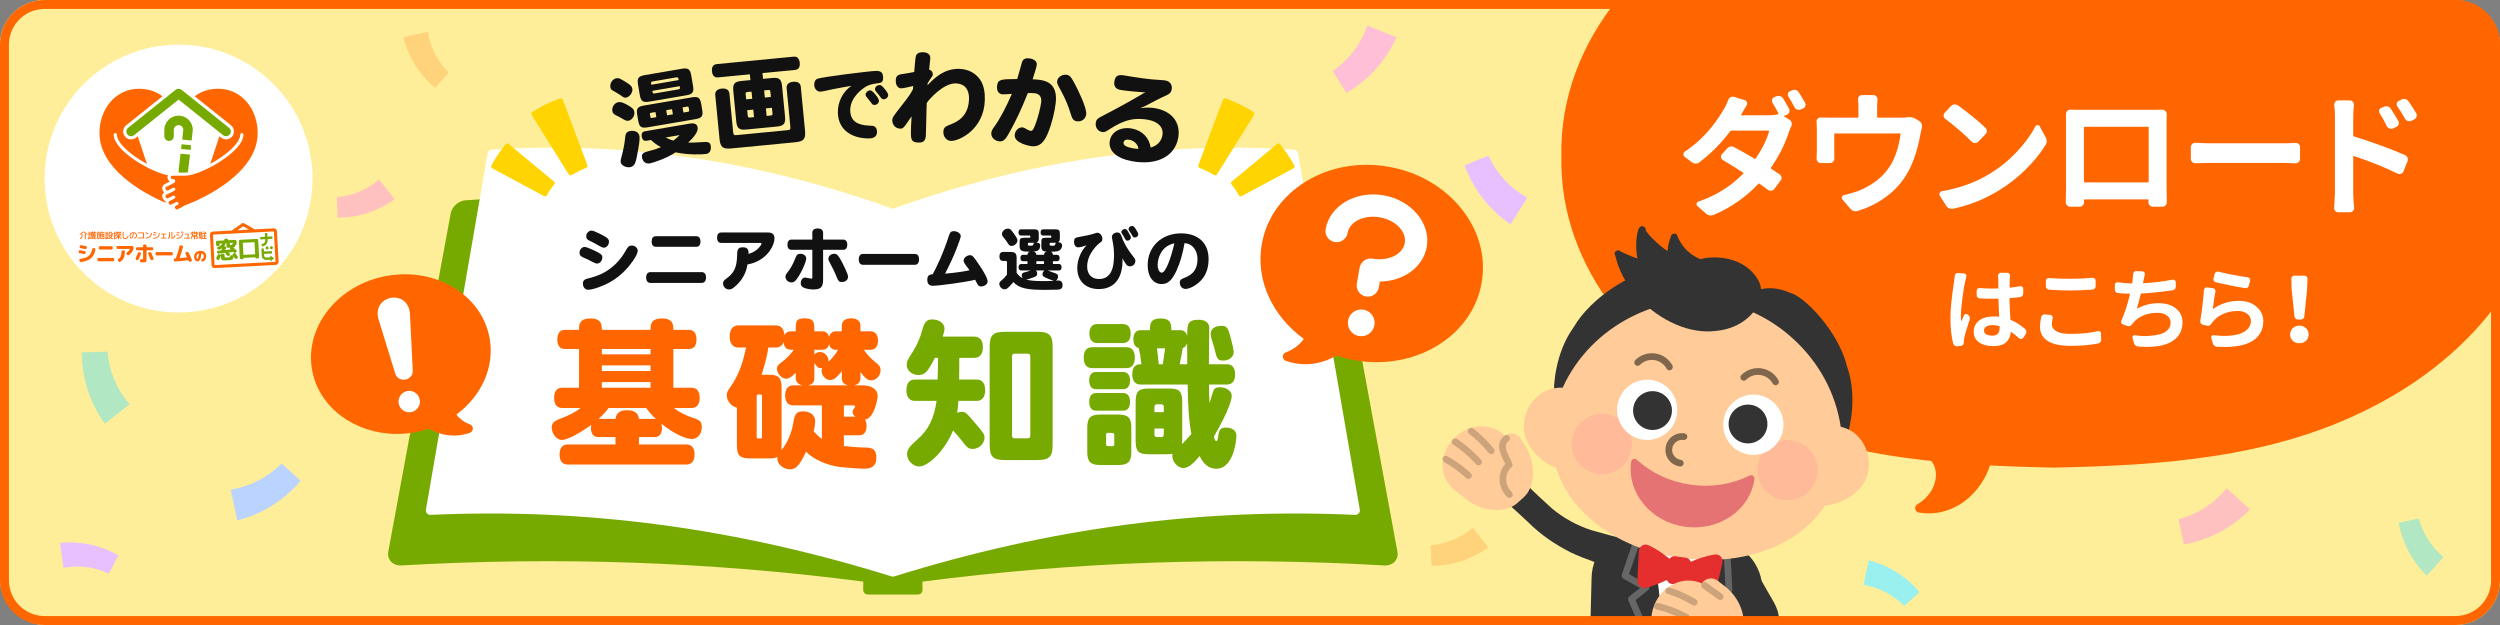 <?xml version="1.0" encoding="UTF-8"?><svg id="ol" xmlns="http://www.w3.org/2000/svg" width="560" height="140" viewBox="0 0 560 140"><rect x="0" y="0" width="560" height="140" fill="#808080" stroke="none"/><defs><style>.cls-1{fill:#111;}.cls-2{fill:#ffc0d7;}.cls-3{fill:#ffd400;}.cls-4{fill:#ffd37b;}.cls-5{fill:#9aefef;}.cls-6{fill:#7a0;}.cls-7{fill:#fb9;}.cls-8{fill:#e57373;}.cls-9{fill:#fff;}.cls-10{fill:#f60;}.cls-11{fill:#666;}.cls-12{fill:#b1e8c3;}.cls-13{fill:#ffc0c0;}.cls-14{fill:#cca37a;}.cls-15{fill:#e9c0ff;}.cls-16{fill:#e52e2e;}.cls-17{fill:#fe9;}.cls-18{fill:#333;}.cls-19{fill:#bbd4ff;}.cls-20{fill:#fc9;}.cls-21{fill:#7f664c;}</style></defs><rect id="bg" class="cls-17" width="560" height="140" rx="10" ry="10"/><path id="fukidashi" class="cls-10" d="M550,0h-187.828c-7.78,9.819-12.687,21.681-12.422,35-.508,25.57,18.02,45.788,39.413,56.443,13.654,6.965,28.42,10.217,43.448,11.804.811,1,1.189,2.427.988,3.918-.296,2.31-1.829,4.476-4.101,5.796-.364.211-.557.628-.482,1.042.075.414.401.737.816.808.734.126,1.47.188,2.201.188,3.038,0,6.001-1.07,8.521-3.111,2.418-1.96,4.216-4.655,5.215-7.631,4.751.248,9.503.394,14.231.494,24.136-.508,48.918-2.127,70.837-13.307,11.324-5.64,21.843-13.96,29.163-24.334V10c0-5.523-4.477-10-10-10Z"/><g id="text"><path class="cls-9" d="M400.73,24.365c.137.254.156.513.059.776s-.273.454-.527.571l-.615.234c-.02.02-.029.044-.029.073s.01.054.029.073l1.201.732c.234.137.391.347.469.63s.059.562-.059.835c-.215.43-.391.84-.527,1.23-.879,2.754-2.236,5.449-4.072,8.086-.039.078-.02.137.059.176.879.586,1.514,1.006,1.904,1.26.234.156.376.376.425.659.048.283-.015.532-.19.747l-1.436,1.904c-.176.215-.406.337-.688.366-.283.029-.532-.044-.747-.22-.41-.312-1.045-.771-1.904-1.377-.059-.059-.117-.049-.176.029-2.852,3.027-6.191,5.352-10.02,6.973-.234.098-.459.146-.674.146-.391,0-.752-.146-1.084-.439l-1.904-1.67c-.176-.156-.239-.342-.19-.557.048-.215.181-.361.396-.439,3.945-1.348,7.305-3.447,10.078-6.299.059-.078.049-.137-.029-.176-1.484-.977-3.008-1.924-4.57-2.842-.215-.137-.348-.337-.396-.601-.049-.264.015-.493.19-.688l1.143-1.289c.215-.234.469-.381.762-.439s.576-.01.85.146c1.426.742,2.959,1.611,4.6,2.607.078.039.146.02.205-.059,1.504-2.207,2.51-4.258,3.018-6.152.02-.078-.02-.117-.117-.117h-8.35c-.078,0-.146.029-.205.088-2.109,2.793-4.434,5.137-6.973,7.031-.234.195-.508.288-.82.278s-.596-.112-.85-.308l-1.582-1.201c-.195-.156-.293-.352-.293-.586,0-.273.117-.479.352-.615,3.496-2.344,6.377-5.479,8.643-9.404.371-.566.723-1.289,1.055-2.168.098-.273.273-.474.527-.601s.508-.151.762-.073l2.373.732c.254.078.425.239.513.483s.063.474-.073.688c-.391.625-.811,1.348-1.26,2.168,0,.02-.01.039-.029.059h6.123c.84,0,1.592-.078,2.256-.234.078-.02.098-.068.059-.146-.469-.918-.918-1.729-1.348-2.432-.137-.234-.166-.479-.088-.732s.244-.43.498-.527l.439-.176c.273-.117.557-.132.85-.044s.518.259.674.513c.41.664.85,1.436,1.318,2.314ZM400.613,21.641c-.098-.137-.146-.283-.146-.439,0-.098.01-.186.029-.264.078-.254.244-.43.498-.527l.439-.176c.156-.078.312-.117.469-.117.117,0,.244.02.381.059.293.098.518.273.674.527.469.742.928,1.504,1.377,2.285.078.156.117.303.117.439,0,.117-.02.225-.059.322-.098.273-.273.459-.527.557l-.498.205c-.137.059-.273.088-.41.088s-.264-.02-.381-.059c-.273-.098-.479-.273-.615-.527-.449-.879-.898-1.67-1.348-2.373Z"/><path class="cls-9" d="M427.154,26.27c.195-.02.381-.029.557-.029.527,0,.977.117,1.348.352l.82.498c.273.156.459.381.557.674.059.156.088.322.088.498,0,.117-.01.244-.029.381-.098.391-.205.85-.322,1.377-.566,3.301-1.494,6.133-2.783,8.496-1.113,2.051-2.646,3.828-4.6,5.332s-4.17,2.637-6.65,3.398c-.176.059-.342.088-.498.088-.449,0-.84-.195-1.172-.586l-1.758-2.051c-.156-.176-.195-.371-.117-.586s.234-.352.469-.41c1.191-.273,2.256-.586,3.193-.938,1.328-.508,2.598-1.201,3.809-2.08s2.217-1.904,3.018-3.076c1.328-1.895,2.207-4.414,2.637-7.559.02-.098-.02-.146-.117-.146h-14.619c-.078,0-.117.049-.117.146v4.248c0,.371.01.762.029,1.172,0,.293-.093.542-.278.747-.187.205-.425.308-.718.308h-2.051c-.273,0-.508-.107-.703-.322-.156-.195-.234-.41-.234-.645l.059-1.553v-5.215c0-.527-.02-1.035-.059-1.523-.02-.273.062-.503.249-.688.186-.186.415-.269.688-.249.566.02,1.24.029,2.021.029h6.299c.078,0,.117-.039.117-.117v-2.168c0-.625-.029-1.201-.088-1.729-.039-.273.033-.518.22-.732.186-.215.415-.322.688-.322h2.52c.273,0,.502.103.688.308.186.205.269.454.249.747-.059.625-.088,1.201-.088,1.729v2.168c0,.078.039.117.117.117h5.098c.566,0,1.055-.029,1.465-.088Z"/><path class="cls-9" d="M437.527,46.748c-.117.02-.225.029-.322.029-.195,0-.391-.039-.586-.117-.293-.117-.518-.312-.674-.586l-1.406-2.197c-.078-.117-.117-.234-.117-.352,0-.098.02-.195.059-.293.117-.234.293-.371.527-.41,3.887-.664,7.373-1.914,10.459-3.75,2.266-1.348,4.312-2.979,6.139-4.893,1.826-1.914,3.266-3.867,4.32-5.859.098-.195.254-.293.469-.293h.029c.215,0,.371.088.469.264l1.318,2.432c.176.293.264.586.264.879,0,.312-.098.615-.293.908-1.191,1.914-2.699,3.765-4.525,5.552-1.827,1.787-3.834,3.345-6.021,4.673-3.262,1.953-6.631,3.291-10.107,4.014ZM435.74,26.621c-.215-.156-.336-.371-.365-.645s.053-.518.248-.732l1.377-1.465c.215-.234.469-.361.762-.381h.146c.234,0,.459.068.674.205,2.305,1.66,4.355,3.33,6.152,5.01.195.195.298.439.309.732.01.293-.094.537-.309.732l-1.611,1.67c-.195.195-.435.293-.717.293-.283,0-.523-.098-.719-.293-1.855-1.836-3.838-3.545-5.947-5.127Z"/><path class="cls-9" d="M485.316,27.441v14.707l.059,3.164c0,.273-.099.508-.293.703-.216.195-.459.293-.732.293h-2.08c-.274,0-.514-.098-.719-.293s-.307-.439-.307-.732l.029-.469c0-.098-.049-.146-.146-.146h-14.18c-.099,0-.146.049-.146.146l.029.469c0,.293-.104.537-.309.732s-.443.293-.717.293h-2.051c-.293,0-.538-.098-.732-.293-.195-.195-.293-.43-.293-.703l.059-3.193v-16.553c-.02-.273.068-.508.264-.703.194-.195.429-.293.703-.293.977.02,1.699.029,2.168.029h16.494c.801,0,1.445-.01,1.934-.029.273,0,.508.098.703.293.194.195.293.43.293.703-.02.43-.029,1.055-.029,1.875ZM481.303,28.555c0-.098-.049-.146-.146-.146h-14.209c-.099,0-.146.049-.146.146v12.188c0,.078.048.117.146.117h14.209c.098,0,.146-.039.146-.117v-12.188Z"/><path class="cls-9" d="M491.803,36.553c-.293.02-.541-.063-.746-.249s-.309-.425-.309-.718v-2.637c0-.273.107-.508.322-.703.176-.176.391-.264.645-.264h.088c1.348.078,2.607.117,3.779.117h16.113c.703,0,1.523-.029,2.461-.088.293-.02.543.063.748.249s.307.415.307.688v2.637c0,.293-.107.537-.322.732-.176.176-.391.264-.645.264h-.088c-1.055-.059-1.875-.088-2.461-.088h-16.113c-1.328,0-2.588.02-3.779.059Z"/><path class="cls-9" d="M527.121,26.123v4.248c0,.098.039.156.117.176,1.816.547,3.818,1.221,6.006,2.021s4.014,1.523,5.479,2.168c.273.137.459.342.557.615.059.117.088.244.088.381s-.029.273-.088.41l-.908,2.256c-.098.254-.278.43-.542.527s-.522.088-.776-.029c-2.793-1.387-6.064-2.705-9.814-3.955-.078-.039-.117-.01-.117.088v8.35c0,.703.068,1.748.205,3.135.02.273-.063.513-.249.718-.187.205-.415.308-.688.308h-2.637c-.273,0-.498-.098-.674-.293-.156-.176-.234-.381-.234-.615l.176-3.252v-17.256c0-.879-.049-1.738-.146-2.578-.039-.273.029-.518.205-.732s.4-.322.674-.322h2.607c.273,0,.502.103.688.308.186.205.259.454.22.747-.098,1.016-.146,1.875-.146,2.578ZM537.229,27.119c.137.234.156.483.059.747s-.273.454-.527.571l-.703.322c-.273.117-.542.127-.806.029s-.464-.273-.601-.527c-.508-1.055-1.035-2.002-1.582-2.842-.156-.215-.201-.454-.132-.718.068-.264.229-.444.483-.542l.615-.264c.273-.117.552-.132.835-.044.282.088.513.259.688.513.645.996,1.201,1.914,1.67,2.754ZM541.242,25.361c.078.156.117.312.117.469,0,.098-.02.205-.059.322-.078.273-.244.469-.498.586l-.645.322c-.273.117-.547.132-.82.044s-.479-.259-.615-.513c-.508-.938-1.074-1.846-1.699-2.725-.156-.234-.201-.479-.132-.732.068-.254.229-.439.483-.557l.586-.293c.176-.078.352-.117.527-.117.117,0,.225.01.322.029.293.078.527.244.703.498.664.977,1.24,1.865,1.729,2.666Z"/><path class="cls-9" d="M437.873,61.785c.012-.195.09-.354.234-.479.143-.124.305-.179.488-.166l1.367.117c.182.026.322.11.42.254s.119.3.068.469c-.092.364-.184.735-.273,1.113-.17.769-.369,2.009-.596,3.721-.229,1.712-.342,3.024-.342,3.936,0,.456.025.853.078,1.191,0,.013.006.02.02.02.012,0,.02-.007.02-.02.129-.339.318-.774.566-1.309.064-.156.182-.254.352-.293.168-.039.324-.007.469.098l.137.117c.168.13.279.296.332.498.051.202.045.4-.02.596-.625,1.849-1.023,3.203-1.191,4.062-.066.325-.098.586-.098.781v.254c0,.195-.066.364-.195.508-.131.144-.287.222-.469.234l-.859.078h-.078c-.17,0-.332-.052-.488-.156-.156-.117-.262-.273-.312-.469-.404-1.706-.605-3.594-.605-5.664,0-2.044.273-4.792.82-8.242.078-.508.129-.925.156-1.25ZM453.654,73.719c.143.13.227.3.254.508.012.039.02.071.02.098,0,.156-.047.306-.137.449l-.586.918c-.105.144-.244.228-.42.254s-.336-.026-.479-.156c-.613-.547-1.219-1.028-1.816-1.445-.039-.039-.066-.026-.078.039-.078.977-.43,1.745-1.055,2.305s-1.562.84-2.812.84c-1.381,0-2.465-.283-3.252-.85-.789-.566-1.182-1.364-1.182-2.393,0-1.016.396-1.836,1.191-2.461.793-.625,1.861-.938,3.203-.938.469,0,.871.02,1.211.059.051.013.078-.007.078-.059-.066-1.497-.111-2.793-.137-3.887,0-.065-.027-.098-.078-.098-.301.013-.742.02-1.328.02-.926,0-1.85-.026-2.773-.078-.195-.013-.361-.088-.498-.225s-.205-.303-.205-.498v-.977c0-.183.068-.339.205-.469s.303-.183.498-.156c.91.078,1.836.117,2.773.117.586,0,1.021-.007,1.309-.02.051-.013.078-.046.078-.098,0-.234-.004-.515-.01-.84-.008-.325-.01-.589-.01-.791s-.008-.361-.02-.479c0-.144-.014-.352-.039-.625-.014-.183.041-.342.166-.479.123-.137.275-.205.459-.205h1.445c.182,0,.334.068.459.205.123.137.172.296.146.479-.014.195-.027.397-.039.605-.039.847-.059,1.504-.059,1.973,0,.052.031.078.098.078.898-.104,1.66-.215,2.285-.332.182-.026.342.02.479.137s.205.261.205.43v1.074c0,.195-.066.371-.195.527-.131.156-.293.247-.488.273-.781.091-1.551.169-2.305.234-.066,0-.098.032-.098.098.025,1.159.098,2.708.215,4.648,0,.065.031.11.098.137,1.094.456,2.168,1.14,3.223,2.051ZM447.912,73.387v-.254c0-.052-.033-.091-.098-.117-.508-.13-1.01-.195-1.504-.195-.574,0-1.033.11-1.377.332-.346.222-.518.515-.518.879,0,.378.168.664.508.859.338.195.787.293,1.348.293.586,0,1.006-.149,1.26-.449s.381-.749.381-1.348Z"/><path class="cls-9" d="M457.217,71.043c.039-.195.137-.352.293-.469.143-.104.293-.156.449-.156.025,0,.059.007.098.02l1.211.098c.182.026.325.11.43.254.104.144.137.306.098.488-.117.521-.176.964-.176,1.328,0,.664.335,1.194,1.006,1.592.67.397,1.689.596,3.057.596,2.369,0,4.466-.208,6.289-.625.169-.039.322-.003.459.107s.205.251.205.42l.02,1.406c0,.195-.062.374-.186.537-.124.163-.283.264-.479.303-1.758.352-3.828.527-6.211.527-2.253,0-3.952-.364-5.098-1.094-1.146-.729-1.719-1.777-1.719-3.145,0-.651.084-1.38.254-2.188ZM458.975,64.891c-.195-.013-.361-.091-.498-.234s-.205-.312-.205-.508v-1.25c0-.183.068-.335.205-.459s.303-.179.498-.166c1.341.117,2.91.176,4.707.176,1.705,0,3.385-.071,5.039-.215h.078c.156,0,.293.052.41.156.143.13.215.286.215.469v1.27c0,.195-.068.364-.205.508s-.303.222-.498.234c-1.979.13-3.652.195-5.02.195-1.484,0-3.061-.059-4.727-.176Z"/><path class="cls-9" d="M486.672,62.645c.182-.026.342.017.479.127s.211.251.225.42v1.016c.013.208-.046.388-.176.537-.131.149-.293.237-.488.264-2.553.378-4.916.625-7.09.742-.053,0-.085.026-.098.078-.287,1.289-.573,2.376-.859,3.262,0,.013.003.022.01.029.006.007.016.01.029.01,1.484-.808,3.099-1.211,4.844-1.211,1.602,0,2.891.394,3.867,1.182s1.465,1.813,1.465,3.076c0,1.394-.42,2.529-1.26,3.408s-1.996,1.481-3.467,1.807c-.964.208-2.051.312-3.262.312-.639,0-1.309-.032-2.012-.098-.209-.013-.391-.088-.547-.225s-.261-.303-.312-.498l-.352-1.23c-.039-.156-.004-.296.107-.42.11-.124.244-.173.4-.146.807.13,1.588.195,2.344.195.221,0,.436-.007.645-.02.963-.052,1.819-.173,2.568-.361.748-.188,1.351-.511,1.807-.967.455-.456.684-1.016.684-1.68,0-.625-.264-1.146-.791-1.562s-1.254-.625-2.178-.625c-1.146,0-2.201.202-3.164.605-.964.403-1.738.983-2.324,1.738-.065.078-.131.169-.195.273-.117.156-.268.271-.449.342-.183.071-.371.075-.566.01l-1.035-.371c-.17-.065-.287-.183-.352-.352-.065-.169-.059-.339.02-.508.716-1.562,1.36-3.542,1.934-5.938.013-.052-.014-.078-.078-.078-.873-.013-1.752-.059-2.637-.137-.195-.013-.358-.095-.488-.244-.131-.149-.195-.322-.195-.518v-1.074c0-.183.068-.332.205-.449s.296-.163.479-.137c1.119.156,2.154.247,3.105.273.052,0,.084-.026.098-.078,0-.039.016-.146.049-.322.032-.176.049-.31.049-.4.064-.508.104-.944.117-1.309,0-.183.064-.339.195-.469.13-.13.279-.195.449-.195h.039l1.406.059c.182.013.325.091.43.234.104.144.137.3.098.469-.053.183-.107.433-.166.752s-.102.518-.127.596l-.098.527c-.014.052.013.078.078.078,2.33-.13,4.512-.397,6.543-.801Z"/><path class="cls-9" d="M493.678,64.969c.013-.183.091-.332.234-.449.117-.104.247-.156.391-.156.039,0,.071.007.098.02l1.309.176c.182.026.328.114.439.264.11.149.146.315.107.498-.209,1.094-.404,2.383-.586,3.867,0,.013.006.022.02.029.013.007.025.003.039-.01,1.719-1.211,3.633-1.816,5.742-1.816,1.68,0,3.018.442,4.014,1.328s1.494,1.953,1.494,3.203c0,.729-.114,1.396-.342,2.002-.229.605-.6,1.165-1.113,1.68-.515.515-1.166.938-1.953,1.27-.788.332-1.774.569-2.959.713-.703.091-1.465.137-2.285.137-.561,0-1.146-.02-1.758-.059-.209-.013-.395-.088-.557-.225-.163-.137-.271-.303-.322-.498l-.371-1.27c-.053-.156-.026-.296.078-.42.104-.124.24-.179.41-.166.898.104,1.731.156,2.5.156,1.497,0,2.728-.195,3.691-.586,1.471-.612,2.207-1.543,2.207-2.793,0-.638-.277-1.165-.83-1.582-.554-.417-1.267-.625-2.139-.625-1.12,0-2.155.198-3.105.596-.951.397-1.738.967-2.363,1.709-.17.222-.307.403-.41.547-.117.183-.264.315-.439.4s-.361.101-.557.049l-.957-.234c-.183-.052-.326-.163-.43-.332-.078-.117-.117-.247-.117-.391v-.137c.391-2.253.664-4.551.82-6.895ZM496.314,63.23c-.183-.039-.322-.14-.42-.303s-.127-.342-.088-.537l.293-1.055c.052-.183.156-.319.312-.41.117-.065.234-.098.352-.098.052,0,.11.007.176.02,1.875.495,4.062.918,6.562,1.27.182.026.325.114.43.264.104.149.137.315.098.498l-.273,1.094c-.039.195-.141.349-.303.459-.163.11-.342.146-.537.107-2.031-.312-4.232-.749-6.602-1.309Z"/><path class="cls-9" d="M516.541,76.336c-.391.364-.886.547-1.484.547-.6,0-1.094-.183-1.484-.547s-.586-.833-.586-1.406.198-1.048.596-1.426c.396-.378.889-.566,1.475-.566s1.077.188,1.475.566c.396.378.596.853.596,1.426s-.195,1.042-.586,1.406ZM514.725,71.57c-.195,0-.365-.065-.508-.195-.144-.13-.229-.293-.254-.488l-.645-6.152-.059-2.285c-.014-.195.049-.361.186-.498s.296-.205.479-.205h2.285c.182,0,.342.068.479.205s.198.303.186.498l-.078,2.285-.625,6.152c-.026.195-.111.358-.254.488-.144.13-.312.195-.508.195h-.684Z"/></g><g id="hamihubuki"><path class="cls-2" d="M306.297,5.717c2.176.879,4.351,1.758,6.527,2.637-2.351,5.248-6.287,9.603-11.236,12.444-1.018-1.628-2.034-3.257-3.052-4.885,3.616-2.51,6.33-6.083,7.761-10.197Z"/><path class="cls-19" d="M51.674,109.694c.488,2.295.976,4.591,1.464,6.886,5.577-1.404,10.548-4.524,14.206-8.905-1.427-1.285-2.854-2.569-4.281-3.854-3.1,3.125-7.089,5.177-11.389,5.873Z"/><path class="cls-13" d="M498.774,109.385c1.744,1.57,3.488,3.141,5.232,4.711-4.004,4.128-9.192,6.873-14.815,7.851-.399-1.878-.798-3.756-1.197-5.634,4.256-1.122,8.028-3.551,10.781-6.927Z"/><path class="cls-12" d="M29.028,90.574c-1.849,1.445-3.699,2.889-5.548,4.334-3.37-4.66-5.173-10.246-5.159-15.953,1.919-.067,3.838-.134,5.757-.201.366,4.386,2.103,8.523,4.95,11.82Z"/><path class="cls-15" d="M342.104,44.279c-1.244,1.99-2.488,3.98-3.731,5.97-4.761-3.226-8.365-7.859-10.304-13.227,1.78-.719,3.561-1.438,5.341-2.158,1.844,3.997,4.891,7.29,8.694,9.414Z"/><path class="cls-13" d="M84.928,40.193c1.156,1.479,2.311,2.959,3.467,4.438-3.728,2.696-8.197,4.138-12.763,4.127-.054-1.535-.107-3.07-.161-4.605,3.509-.293,6.818-1.682,9.456-3.96Z"/><path class="cls-5" d="M417.433,131.025c.39-1.836.781-3.673,1.171-5.509,4.462,1.123,8.439,3.619,11.365,7.124-1.142,1.028-2.283,2.055-3.425,3.083-2.48-2.5-5.671-4.142-9.112-4.698Z"/><path class="cls-12" d="M547.366,124.761c-1.256,1.395-2.513,2.79-3.768,4.185-3.302-3.203-5.499-7.354-6.281-11.852,1.503-.319,3.005-.638,4.507-.958.898,3.405,2.841,6.423,5.542,8.625Z"/><path class="cls-4" d="M95.834,7.14c-1.836.39-3.673.781-5.509,1.171,1.123,4.462,3.619,8.439,7.124,11.365,1.028-1.142,2.055-2.283,3.083-3.425-2.5-2.48-4.142-5.671-4.698-9.112Z"/><path class="cls-4" d="M329.928,118.193c1.156,1.48,2.311,2.959,3.467,4.438-3.728,2.696-8.197,4.138-12.763,4.127-.054-1.535-.107-3.07-.161-4.605,3.509-.292,6.818-1.683,9.456-3.96Z"/><path class="cls-15" d="M14.226,127.197c-.261-1.859-.522-3.718-.784-5.577,4.577-.471,9.168.515,13.116,2.807-.721,1.356-1.443,2.712-2.163,4.069-3.185-1.501-6.746-1.952-10.169-1.299Z"/></g><g id="masumikun"><path class="cls-18" d="M362.092,127.74c-3.4-1.407-6.999-2.436-10.311-4.029-3.454-1.757-6.677-3.933-9.426-6.694-1.735-1.614-3.466-3.233-5.25-4.795l4.092-4.389c2.086,2.053,4.26,4.102,6.438,6.063,2.581,2.152,5.728,3.894,8.94,4.892,2.567.721,5.142,1.44,7.727,2.099l-2.209,6.853h0Z"/><path class="cls-18" d="M392.38,126.061c1.263,2.388,2.581,4.741,3.94,7.073.861,1.462,1.827,2.978,2.093,4.689.628,2.649-.84,5.829-3.597,6.629-.633.238-1.287.3-1.927.385-1.296.152-2.722.35-4.004.556,0,0-.724-5.956-.724-5.956,1.47-.116,3.055-.302,4.522-.479.098-.011.173-.025.215-.038.016-.016-.087.021-.18.126-.096.102-.139.207-.143.198-.031-.531-.488-1.174-.801-1.634-1.769-2.597-3.589-5.18-5.476-7.695,0,0,6.081-3.854,6.081-3.854h0Z"/><path class="cls-18" d="M392.975,126.006c-1.944-2.982-5.317-5.024-9.259-5.603-4.341-.606-8.684-1.217-13.03-1.83-3.948-.535-7.749.502-10.438,2.834-2.381,2.062-3.709,4.96-3.738,8.146l-.457,18.161c-.008.339.212.642.537.737,10.224,3.03,20.803,4.564,31.463,4.564.328,0,.657-.001.985-.004.339-.003.634-.233.719-.562l4.563-17.571c.853-3.084.375-6.235-1.345-8.874Z"/><path class="cls-9" d="M384.271,120.787c-.114-.209-.319-.351-.555-.384-4.341-.606-8.684-1.217-13.025-1.829-.229-.039-.471.046-.638.215s-.244.406-.208.642c1.288,8.391,2.307,17.016,3.026,25.636.028.349.296.632.643.681.035.005.07.007.104.007.309,0,.59-.189.701-.484,3.064-8.08,6.42-16.091,9.975-23.81.099-.215.09-.465-.023-.673Z"/><path class="cls-11" d="M370.985,148.522c-.304,0-.59-.186-.702-.487-1.735-4.645-3.598-9.194-5.536-13.524-.14-.312-.051-.68.217-.893.786-.629,1.585-1.263,2.395-1.901-1.231-.698-2.474-1.401-3.727-2.108-.312-.176-.456-.549-.344-.889.775-2.345,1.595-4.739,2.435-7.118.138-.391.566-.594.957-.457.391.138.595.566.457.957-.767,2.171-1.517,4.356-2.23,6.504,1.3.734,2.587,1.464,3.864,2.188l.3.17c.218.123.359.347.378.597.019.249-.089.491-.285.646-.952.746-1.889,1.488-2.811,2.223,1.867,4.199,3.66,8.597,5.335,13.081.146.389-.052.82-.439.965-.087.033-.176.048-.263.048Z"/><path class="cls-11" d="M375.384,149.141c-.154,0-.311-.048-.445-.147-.333-.246-.403-.716-.156-1.049,2.844-3.845,5.78-7.578,8.734-11.104-.684-.96-1.379-1.931-2.088-2.911-.146-.202-.183-.465-.096-.699.086-.234.284-.41.527-.47,1.535-.37,3.087-.744,4.652-1.118-.098-2.3-.215-4.607-.352-6.868-.024-.413.29-.769.704-.794.405-.036.769.29.794.704.148,2.472.275,5,.377,7.514.015.358-.227.677-.575.76-1.398.334-2.787.668-4.163.999.603.837,1.194,1.666,1.777,2.487.198.279.183.656-.038.918-3.06,3.632-6.104,7.492-9.05,11.475-.146.198-.373.304-.604.304Z"/><path class="cls-18" d="M369.273,61.119c-3.197-.196-12.809,5.225-16.855,12.305-4.09,5.715-4.486,13.119-4.317,15.409-.014.089-.022.17-.024.242l-.006.001h.006c-.005.133.011.236.047.307.031.062.072.119.119.169.145.175.358.272.578.272.082,0,.166-.014.247-.042.309-.108.512-.424.503-.75-.001-.031-.004-.061-.009-.091,0-.008,0-.019-.001-.029.331-1.187,3.218-7.584,7.966-10.877,4.281-3.689,10.294-4.558,13.497-4.746l.065-.004c.029-.002.06-.006.089-.011,3.013-.545,6.778-2.445,7.477-5.997.27-1.304-.206-2.709-1.306-3.856-1.833-1.912-4.923-2.788-8.075-2.302Z"/><path class="cls-18" d="M413.748,82.113c-1.959-7.993-9.708-15.88-12.833-16.546-2.896-1.34-6.104-1.349-8.396-.015-1.373.799-2.219,2.02-2.317,3.34-.309,3.613,2.788,6.479,5.533,7.834.027.013.111.045.14.055,3.027,1.062,8.568,3.552,11.717,8.348,3.612,4.412,4.621,11.354,4.612,12.586-.003.011-.007.021-.009.029-.013.026-.023.055-.033.084-.099.312.01.671.276.859.13.092.281.138.433.138.148,0,.297-.044.424-.131.06-.035.114-.078.162-.13.054-.058.097-.153.129-.282.018-.07.032-.15.044-.24.794-2.152,2.457-9.37.118-15.929Z"/><path class="cls-20" d="M415.427,97.028c-.948-.698-2.008-1.174-3.107-1.441-2.323-15.528-15.459-26.416-27.813-27.99-12.327-1.892-27.955,4.948-34.471,19.244-1.14-.047-2.303.121-3.422.536-4.262,1.865-6.415,6.961-4.704,11.123,1.09,2.7,3.723,5.217,6.632,6.302.695,2.189,1.721,4.298,3.087,6.294,5.015,7.321,14.292,12.494,24.801,13.835,2.14.328,4.273.489,6.373.489,8.19,0,15.856-2.448,21.299-6.95,1.868-1.545,3.438-3.294,4.711-5.212,3.089-.246,6.311-1.922,8.104-4.216,2.792-3.533,2.125-9.022-1.49-12.015Z"/><path class="cls-18" d="M393.702,62.501c-2.683-4.352-7.954-5.25-11.7-4.696l-.662.141c-.147.032-.318.067-.475.101-.929-.392-1.944-.948-2.746-1.732-1.311-1.101-2.129-2.803-2.331-3.314-.013-.132-.062-.266-.169-.397-.097-.117-.228-.201-.371-.244-.141-.044-.295-.048-.439-.003-.264.079-.464.298-.52.568-.006.026-.008.057-.008.092-.009.023-.02.05-.031.079-.2.501-.629,1.606-.713,3.133-2.095-1.329-4.553-3.862-4.886-4.663.026-.164-.002-.335-.086-.485-.155-.275-.525-.456-.828-.409-.514.084-.786.544-1.005,1.7-.271,1.429-.361,3.447.058,5.524-1.951-.636-3.431-1.407-3.846-1.633-.073-.065-.163-.116-.276-.153-.117-.039-.244-.047-.366-.024-.146.023-.284.089-.396.193-.215.201-.292.51-.196.789.014.041.043.086.087.136.025.076.055.193.096.347.339,1.277,1.24,4.67,4.257,8.171,3.439,4.262,9.856,8.517,16.34,8.516.532,0,1.065-.028,1.596-.088,5.192-.396,8.398-3.248,9.668-5.785,1.029-2.057,1.012-4.193-.048-5.862Z"/><path class="cls-7" d="M359.752,92.777c-1.782-.25-3.562.208-5.002,1.293-1.439,1.085-2.371,2.666-2.623,4.452-.25,1.785.209,3.562,1.294,5.002,1.086,1.439,2.667,2.371,4.452,2.622.317.044.632.065.943.065,3.31,0,6.207-2.442,6.681-5.811.518-3.686-2.06-7.105-5.745-7.624Z"/><path class="cls-7" d="M405.794,101.244c-1.085-1.439-2.666-2.371-4.451-2.622-1.782-.247-3.562.209-5.002,1.294-1.439,1.085-2.371,2.666-2.622,4.451-.518,3.686,2.06,7.105,5.745,7.623.319.046.638.067.955.067,1.455,0,2.864-.469,4.047-1.359,1.439-1.085,2.371-2.666,2.622-4.452.251-1.785-.208-3.562-1.294-5.002Z"/><path class="cls-9" d="M369.917,85.117c-3.688-.508-7.105,2.06-7.625,5.745-.518,3.686,2.06,7.105,5.745,7.624.317.044.632.065.943.065,3.31,0,6.208-2.442,6.682-5.811.518-3.686-2.06-7.105-5.745-7.624Z"/><path class="cls-9" d="M398.135,91.079c-1.086-1.439-2.667-2.371-4.452-2.622-3.691-.51-7.105,2.06-7.624,5.745-.518,3.686,2.06,7.105,5.745,7.625.317.044.632.065.943.065,3.309,0,6.207-2.442,6.682-5.812.25-1.785-.209-3.562-1.294-5.002Z"/><path class="cls-18" d="M370.771,87.662c-1.155-.165-2.296.134-3.224.833s-1.527,1.718-1.689,2.868c-.333,2.375,1.327,4.579,3.702,4.914.205.028.41.043.614.043.938,0,1.847-.303,2.609-.878.929-.699,1.528-1.718,1.69-2.868.161-1.151-.135-2.296-.834-3.224s-1.719-1.527-2.869-1.688Z"/><path class="cls-18" d="M395.029,92.356c-.699-.928-1.718-1.527-2.868-1.689-1.153-.157-2.296.136-3.224.834-.929.699-1.528,1.718-1.69,2.868-.161,1.151.135,2.296.834,3.224.699.929,1.719,1.528,2.869,1.69.205.028.41.043.614.043.938,0,1.847-.303,2.609-.877.928-.699,1.527-1.719,1.689-2.869.161-1.15-.135-2.295-.834-3.224Z"/><path class="cls-21" d="M376.388,104.499c-.035,0-.07-.002-.105-.007-.992-.14-1.87-.657-2.473-1.457-.604-.8-.858-1.786-.72-2.778.14-.992.657-1.87,1.457-2.474.8-.603,1.784-.857,2.779-.719.41.058.696.438.639.848s-.444.696-.848.639c-.596-.088-1.188.069-1.667.431-.48.361-.791.889-.874,1.484-.084.595.069,1.187.431,1.667.362.479.889.79,1.484.873.41.058.696.438.639.848-.053.375-.374.646-.742.646Z"/><path class="cls-21" d="M373.963,82.952c-.265,0-.521-.14-.657-.388-.577-1.044-1.584-1.738-2.762-1.902-1.18-.166-2.338.223-3.181,1.067-.292.294-.767.294-1.061.002-.294-.293-.294-.768-.002-1.061,1.18-1.183,2.806-1.726,4.451-1.495,1.649.231,3.059,1.202,3.866,2.664.2.362.069.818-.294,1.019-.114.063-.239.094-.361.094Z"/><path class="cls-21" d="M397.729,86.292c-.265,0-.521-.14-.657-.388-.577-1.043-1.584-1.737-2.763-1.902-1.177-.166-2.337.223-3.18,1.067-.292.294-.767.294-1.061.002-.294-.293-.294-.768-.002-1.061,1.18-1.183,2.805-1.727,4.451-1.495,1.65.232,3.06,1.203,3.866,2.664.2.362.069.818-.294,1.019-.114.063-.239.094-.361.094Z"/><path class="cls-8" d="M392.701,106.584c-.226-.162-.522-.188-.772-.063-4.023,1.991-8.588,2.704-13.19,2.053-4.608-.647-8.797-2.587-12.114-5.61-.205-.187-.499-.246-.759-.15-.262.094-.45.325-.489.601-.476,3.387.523,6.769,2.813,9.525,2.273,2.734,5.55,4.525,9.227,5.043.72.101,1.438.15,2.149.15,2.926,0,5.746-.845,8.109-2.455,2.961-2.019,4.854-4.994,5.33-8.38.038-.275-.079-.55-.304-.713Z"/><path class="cls-16" d="M385.452,124.67c-.34-.372-.842-.539-1.392-.461-1.818.286-3.646.921-5.331,1.621-.173-.46-.547-.809-1.027-.886-.825-.132-1.653-.248-2.483-.349-.486-.069-.94.168-1.233.568-1.426-1.136-3.008-2.25-4.683-3.029-.495-.224-1.025-.202-1.455.062-.456.28-.734.786-.762,1.387l-.299,6.273c-.029.628.192,1.188.606,1.534.26.218.581.333.917.333.11,0,.223-.013.334-.037,1.477-.348,3.012-.967,4.743-1.756.178.453.545.789,1.013.863.792.124,1.586.235,2.381.334.05.007.101.01.149.01.414,0,.784-.228,1.049-.572,1.454,1.241,2.765,2.265,4.096,3.011.22.12.458.181.697.181.196,0,.394-.041.579-.124.494-.22.861-.696,1.008-1.31l1.439-6.107c.141-.586.014-1.149-.348-1.545Z"/><path class="cls-20" d="M341.913,100.302l-1.301-2.07c-.366-.593-.939-.989-1.614-1.114-.669-.127-1.374.046-1.942.465-1.118-1.11-2.602-1.835-4.241-2.031-2.429-.289-4.931.574-6.863,2.377-1.934,1.831-2.956,4.282-2.806,6.724.13,2.104,1.142,4.001,2.758,5.191l2.909,2.282c1.902,1.405,4.23,2.124,6.376,2.124,1.813,0,3.496-.514,4.68-1.559.002-.001.003-.003.005-.004 0-0.0.001-0.0.001-.001l1.449-1.305c.002-.002.004-.004.007-.006,2.539-2.334,2.806-7.294.582-11.074Z"/><path class="cls-14" d="M338.109,111.542c-.194,0-.389-.075-.536-.226-1.119-1.144-1.716-2.604-1.678-4.111.031-1.22.482-2.362,1.282-3.269-.102-.219-.215-.445-.329-.676-.788-1.587-1.979-3.985.17-5.654.329-.253.799-.192,1.053.133.254.327.194.799-.133,1.053-1.101.854-.639,2.006.253,3.802.214.429.418.844.571,1.231.114.288.039.616-.188.826-.735.679-1.154,1.6-1.179,2.592-.028,1.099.416,2.173,1.25,3.024.289.296.284.771-.012,1.061-.146.143-.335.214-.524.214Z"/><path class="cls-14" d="M331.2,104.23c-.202,0-.403-.081-.552-.241-1.68-1.823-3.351-3.26-5.106-4.394-.348-.225-.447-.688-.223-1.037.225-.346.688-.448,1.037-.223,1.863,1.203,3.628,2.72,5.396,4.636.28.305.261.779-.043,1.061-.145.133-.327.198-.509.198Z"/><path class="cls-14" d="M334.034,101.717c-.217,0-.433-.094-.581-.276-1.348-1.651-2.817-3.087-4.37-4.267-.329-.25-.394-.721-.143-1.051.251-.328.721-.394,1.051-.143,1.646,1.251,3.202,2.77,4.624,4.513.262.32.214.793-.107,1.055-.139.113-.307.169-.474.169Z"/><path class="cls-14" d="M328.94,107.288c-.181,0-.362-.064-.506-.196-1.575-1.439-3.233-2.646-4.928-3.583-.362-.2-.493-.657-.293-1.02.201-.361.657-.493,1.02-.293,1.797.995,3.551,2.27,5.213,3.788.306.279.327.754.048,1.06-.148.162-.351.244-.554.244Z"/><path class="cls-20" d="M386.694,131.588l-1.93-1.501c-.546-.433-1.22-.608-1.895-.496-.673.111-1.279.514-1.671,1.103-1.431-.66-3.073-.832-4.683-.457-2.381.559-4.434,2.227-5.632,4.581-1.19,2.381-1.313,5.033-.337,7.276.841,1.933,2.44,3.369,4.366,3.936l3.514,1.15c1.012.299,2.056.439,3.081.439,3.218,0,6.251-1.394,7.502-3.691.003-.004.005-.007.007-.011.002-.003.003-.007.004-.01l.913-1.714c1.589-3.062.143-7.812-3.24-10.605Z"/><path class="cls-14" d="M377.714,138.988c-.115,0-.233-.026-.344-.084-2.204-1.139-4.265-1.918-6.3-2.381-.404-.092-.657-.494-.565-.897.093-.405.501-.656.897-.565,2.161.492,4.339,1.313,6.657,2.512.367.189.512.643.321,1.011-.133.258-.396.405-.667.405Z"/><path class="cls-14" d="M379.517,135.657c-.13,0-.263-.034-.383-.105-1.837-1.094-3.709-1.94-5.564-2.516-.396-.123-.617-.543-.495-.938.124-.396.545-.614.938-.495,1.969.61,3.95,1.506,5.889,2.66.355.212.473.673.261,1.028-.141.235-.39.366-.646.366Z"/><path class="cls-14" d="M376.638,142.635c-.096,0-.192-.019-.286-.057-1.979-.817-3.949-1.383-5.855-1.682-.409-.064-.688-.448-.625-.857.065-.41.458-.683.857-.625,2.022.317,4.107.915,6.195,1.777.383.158.565.597.407.979-.119.289-.399.464-.693.464Z"/><path class="cls-14" d="M385.319,134.402c-.151,0-.305-.046-.437-.141l-3.513-2.524c-.337-.242-.413-.711-.172-1.047.241-.337.712-.412,1.047-.172l3.513,2.524c.337.242.413.711.172,1.047-.146.204-.377.312-.61.312Z"/></g><circle id="circle" class="cls-9" cx="40" cy="40" r="30"/><g id="logo"><path class="cls-9" d="M17.754,57.038c.353.064.694.129,1.009.193.045.01.089.015.134.015.112-0.0.221-.032.32-.094.141-.088.234-.22.27-.386l.027-.131c.035-.162.005-.321-.087-.46-.018-.027-.038-.052-.059-.076.039-.015.077-.034.114-.057.146-.093.238-.23.266-.391l.026-.136c.035-.161.006-.319-.085-.459-.092-.141-.226-.231-.39-.261-.513-.104-.864-.171-1.07-.205-.161-.028-.318.008-.454.103-.137.096-.224.232-.251.387l-.026.136c-.036.164-.002.33.095.466.02.028.041.053.064.077-.033.015-.064.032-.095.053-.135.091-.225.223-.259.381l-.028.129c-.035.163-.005.322.087.46.092.139.228.228.392.256Z"/><path class="cls-9" d="M21.623,55.515c-.094-.136-.23-.223-.393-.252l-.189-.032c-.163-.028-.321.009-.459.109-.13.094-.216.225-.249.376-.143.639-.385,1.101-.719,1.374-.343.28-.899.465-1.645.549-.168.015-.316.098-.417.235-.1.135-.137.293-.108.451l.032.189c.026.159.106.294.231.392.109.085.236.129.37.129.026,0,.052-.002.078-.005,1.04-.119,1.849-.418,2.405-.89.563-.477.952-1.205,1.156-2.165.035-.16.003-.323-.092-.46Z"/><path class="cls-9" d="M24.989,56.23c.162,0,.31-.062.427-.179.117-.117.179-.265.179-.428v-.204c0-.162-.062-.31-.179-.428-.117-.117-.265-.179-.427-.179h-2.602c-.162,0-.31.062-.428.179-.117.117-.179.265-.179.427v.204c0,.163.062.311.179.427.117.117.265.179.428.179h2.602Z"/><path class="cls-9" d="M25.315,57.443h-3.253c-.163,0-.311.062-.427.179-.117.117-.179.265-.179.427v.204c0,.162.062.31.179.427.117.117.265.179.428.179h3.253c.163,0,.31-.062.428-.179.117-.117.179-.265.179-.427v-.204c0-.162-.062-.31-.179-.427-.117-.117-.265-.179-.428-.179Z"/><path class="cls-9" d="M34.193,56.486c-.015-.033-.033-.064-.052-.094.13-.017.248-.076.345-.174.117-.117.179-.265.179-.428v-.149c0-.165-.063-.313-.183-.428-.117-.113-.263-.173-.424-.173h-.89v-.016c0-.162-.062-.31-.179-.427-.117-.117-.265-.179-.427-.179h-.246c-.162,0-.31.062-.427.179-.117.117-.179.265-.179.428v.016h-.997c-.161,0-.308.06-.423.173-.024.023-.043.048-.063.073-.017-.133-.075-.254-.176-.352-.117-.113-.263-.173-.423-.173h-3.28c-.16,0-.307.06-.424.173-.119.116-.183.264-.183.429v.13c0,.162.062.31.179.427.117.117.265.179.428.179h.579c-.036.076-.057.159-.061.249-.014.548-.083.825-.138.961-.069.17-.194.309-.38.423-.14.084-.235.212-.274.368-.04.16-.015.318.08.467l.113.165c.09.129.218.217.37.256.052.013.104.02.156.02.106,0,.211-.028.31-.085.431-.255.741-.582.921-.973.086-.186.152-.408.198-.668l.009.011c.099.126.235.206.392.232.163.027.321-.008.465-.109.458-.341.803-.77,1.026-1.279.015-.036.028-.074.04-.112.03.07.074.135.131.192.102.102.228.162.366.176-.034.045-.062.095-.085.149-.136.345-.3.731-.483,1.14-.071.149-.078.31-.021.464.059.157.173.275.331.339 0.0 0.0 0.0 0.0 0.0 0l.171.069c.143.059.295.062.441.012.018.105.063.203.135.289.106.127.249.202.417.217.227.016.395.024.512.024.203,0,.353-.007.459-.022.161-.023.304-.093.415-.204.111-.111.181-.255.204-.418.015-.107.022-.259.022-.465v-.341c.08.195.157.386.229.569.056.154.165.273.314.341.149.07.309.077.467.02l.183-.069c.155-.056.273-.165.341-.315.066-.147.072-.305.014-.465-.153-.391-.329-.808-.523-1.244ZM28.293,56.241c-.009-.049-.024-.096-.045-.141h.202c-.048.047-.1.095-.157.141ZM31.663,57.727c-.018-.002-.036-.002-.055-.002-.005,0-.01 0-.015 0.0.04-.094.079-.186.117-.277v.283c-.015-.001-.03-.002-.047-.004Z"/><path class="cls-9" d="M39.046,56.948v-.223c0-.162-.062-.31-.179-.428-.117-.117-.265-.179-.427-.179h-3.346c-.162,0-.31.062-.427.179-.117.117-.179.265-.179.427v.223c0,.163.062.311.178.427.117.118.265.18.428.18h3.346c.163,0,.311-.062.427-.179.117-.117.179-.265.179-.428Z"/><path class="cls-9" d="M44.951,55.839c-.528,0-.965.157-1.299.467-.342.317-.515.73-.515,1.228,0,.061.004.121.01.179-.194-.437-.393-.875-.597-1.306-.068-.143-.182-.25-.329-.308-.154-.061-.316-.056-.467.012l-.205.091c-.15.065-.261.18-.321.335-.061.157-.054.32.016.467.061.132.115.249.162.351-.215.026-.441.051-.675.075.228-.683.425-1.368.589-2.046.036-.158.008-.315-.08-.453-.091-.142-.227-.232-.39-.261l-.255-.047c-.157-.027-.312.006-.447.095-.134.088-.226.216-.267.372-.222.885-.471,1.715-.737,2.464-.143.019-.272.083-.373.188-.117.121-.175.274-.168.439l.005.148c.007.159.072.302.187.414.121.117.273.176.438.168.001-0.0.001-0.0.002-0.0.88-.041,1.805-.127,2.751-.255.066.126.171.221.306.277.076.031.155.047.232.047.077,0,.154-.015.227-.045l.213-.085c.159-.058.281-.176.343-.333.024-.061.035-.124.039-.187.027.046.056.091.089.134.272.359.567.435.767.435.177,0,.337-.041.475-.121.056-.032.109-.073.161-.121.038.075.095.139.167.19.087.061.188.093.29.093.035,0,.071-.004.106-.011.349-.074.629-.253.832-.533.196-.269.296-.609.296-1.01,0-.445-.153-.819-.455-1.11-.298-.288-.675-.434-1.12-.434Z"/><path class="cls-9" d="M46.585,52.932v-.172c0-.053-.012-.103-.034-.148.045-.058.072-.131.072-.21v-.178c0-.118-.06-.222-.15-.283-.026-.093-.091-.174-.185-.218-.212-.099-.421-.17-.621-.211-.104-.021-.207.007-.285.07-.006-0-.013-.001-.019-.001h-.773c-.068,0-.131.021-.185.055-.038-.033-.083-.058-.133-.072l-.176-.048c-.086-.023-.174-.012-.248.027-.053-.033-.115-.052-.182-.052h-.211c-.07,0-.135.021-.189.057-.072-.036-.156-.046-.238-.026l-.18.046c-.093.024-.172.086-.217.17-.132.039-.229.155-.243.295-.037-.013-.076-.022-.116-.022h-.812c-.006-.02-.013-.039-.022-.058-.047-.094-.103-.198-.167-.308-.091-.156-.287-.215-.448-.134l-.018.009c-.083-.027-.177-.022-.261.021l-.142.073c-.064.033-.116.085-.148.148-.23-.046-.432-.083-.602-.111-.182-.03-.354.091-.39.272l-.036.186c-.01.051-.008.104.005.154-.003.005-.005.01-.008.015l-.083-.011c-.062-.008-.125.001-.181.026v-.293c0-.189-.153-.342-.342-.342h-.21c-.053,0-.103.012-.148.034-.045-.022-.095-.034-.148-.034h-.21c-.189,0-.342.153-.342.342v.285c-.032-.156-.17-.273-.335-.273h-1.11c-.025,0-.049.003-.072.008-.05-.05-.114-.085-.185-.097l-.191-.033c-.118-.02-.232.023-.307.104-.035-.117-.132-.212-.26-.238-.252-.051-.475-.092-.664-.123-.173-.028-.336.08-.382.246l-.111-.024c-.09-.02-.184-.002-.261.048-.077.05-.13.13-.148.22-.002.008-.003.016-.005.025-.028-.046-.067-.085-.116-.114-.185-.111-.392-.221-.615-.33-.139-.067-.3-.031-.399.077-.05-.028-.106-.046-.168-.046h-1.358c-.117,0-.221.059-.282.149-.186-.137-.407-.207-.661-.207-.355,0-.652.107-.882.319-.137.126-.235.279-.294.451-.174-.064-.369.023-.436.197-.062.161-.163.352-.292.354-.005-.037-.011-.098-.011-.194,0-.207.008-.49.024-.839.004-.092-.028-.181-.091-.248s-.149-.107-.241-.109l-.205-.006c-.057-.001-.111.013-.16.037-.054-.035-.118-.056-.188-.056h-1.173c-.051-.03-.111-.048-.174-.048h-.201c-.137,0-.255.081-.309.198-.061-.09-.164-.151-.282-.151h-.584c-.043,0-.084.008-.123.023-.03-.008-.061-.013-.094-.013h-.62c-.081,0-.154.029-.213.076h-.329c-.048-.067-.119-.114-.2-.133l-.184-.042c-.127-.029-.255.017-.336.111-.062-.061-.146-.098-.24-.098h-.199c-.111,0-.209.054-.272.136-.032-.014-.065-.025-.101-.029-.062-.066-.151-.107-.249-.107h-.186c-.053,0-.103.012-.148.034-.045-.022-.095-.034-.148-.034h-.187c-.091,0-.174.036-.236.094-.024-.005-.049-.008-.074-.008h-.517c-.177,0-.321.135-.338.308-.128-.088-.247-.182-.357-.281-.063-.057-.145-.088-.229-.088h-.253c-.085,0-.166.031-.229.088-.206.186-.445.354-.711.499-.162.088-.225.289-.142.454l.086.17c.042.082.114.144.202.172.034.011.068.016.103.016h0c-0.0.002-.001.003-.001.005-.015.065-.033.092-.041.101-.01.012-.042.043-.124.086-.088.046-.152.127-.175.224-.023.096-.003.198.055.279l.117.163c.066.092.171.142.278.142.054,0,.109-.013.16-.04.161-.086.29-.186.383-.298.035-.042.067-.088.094-.138v.117c0,.189.153.342.342.342h.21c.112,0,.21-.054.272-.137.059.104.169.175.297.175h.182c.082,0,.157-.029.216-.077h.033c.064.035.14.05.217.038.183-.029.352-.067.505-.115.168.056.336.095.5.117.056.007.111-.001.161-.02.052.03.111.047.172.047.017,0,.034-.001.05-.004.045-.007.088-.022.126-.045.084.01.15.014.205.014.095,0,.179-.021.25-.062.069.031.132.04.162.045.077.012.19.017.357.017.092,0,.161-.001.209-.002.071-.002.142-.012.209-.03.014-.004.026-.008.038-.011.06.054.139.088.227.088h.191c.082,0,.157-.029.216-.077h.147c.085.051.191.063.29.028.123-.044.236-.095.34-.151.113.061.229.112.349.151.07.024.143.022.209.001.025.008.052.015.08.017.097.007.158.011.185.011.048,0,.159,0,.268-.045.092.016.187-.006.262-.062.008-.006.017-.012.025-.019.063.08.16.131.269.131h.21c.11,0,.208-.052.271-.133.004.003.009.007.013.01.081.06.184.082.282.059.097-.023.18-.087.226-.176.146.117.344.177.593.177.256,0,.487-.086.686-.256.057-.048.108-.106.158-.167.003.004.004.008.007.012.186.261.401.316.548.316.127,0,.249-.037.355-.107.062.095.169.155.286.155.01,0,.02-0.0.03-.001.201-.018.379-.086.526-.199.063.069.152.114.253.114h1.358c.057,0,.11-.015.158-.04.062.06.146.098.237.098.01,0,.02-0.0.03-.001.708-.062,1.139-.34,1.399-.683-.047.07-.068.155-.055.24l.029.191c.025.168.17.291.338.291.01,0,.02-0.0.03-.001.512-.044.912-.187,1.188-.423.052-.044.099-.095.145-.147v.163c0,.189.153.342.342.342h1.202c.052,0,.1-.012.144-.033.065.07.155.109.248.109.05,0,.1-.011.147-.034.111-.053.207-.115.286-.185.053.12.173.203.312.203h.038c.322,0,.589-.098.795-.29l.004.024c.025.168.17.291.338.291.01,0,.02-0.0.03-.001.512-.044.911-.187,1.188-.423.027-.023.052-.048.077-.073v.07c0,.189.153.342.342.342h1.293c.024,0,.048-.003.07-.007.062.065.15.107.247.107h.199c.059,0,.114-.015.162-.041.063.07.153.114.255.114h.21c.088,0,.169-.034.229-.088.105.005.167.008.188.008.088,0,.202-.009.305-.058.013.005.025.011.039.014l.132.034c.072.019.148.013.216-.015.049.04.11.066.176.073.094.01.177.016.254.016.074,0,.143-.015.205-.042h.895c.189,0,.342-.153.342-.342v-.176c0-.098-.041-.186-.107-.248.034-.053.054-.116.054-.184ZM37.556,52.606c-.005.123-.013.198-.02.242-.013.079-.03.107-.03.107-.001.001-.01.011-.032.026-.057-.042-.126-.068-.203-.068h-.16v-.048h.114c.16,0,.294-.111.331-.26ZM31.689,52.6v.273h-.681c.004-.045.01-.089.01-.137,0-.047-.004-.092-.009-.137h.68ZM32.573,52.582c.122.064.252.136.391.218.014.008.028.015.042.021-.121.048-.266.08-.433.097v-.336ZM34.077,53.082c.031-.043.059-.086.085-.13.012.004.025.008.037.011.017.003.033.006.05.009-.067.018-.127.057-.173.111ZM35.987,52.84c.04.016.083.026.129.026h.114v.048h-.16c-.045,0-.089.009-.128.025.016-.032.031-.065.045-.099ZM41.219,52.824c.048.026.102.041.16.041h.31l-.003.048h-.465c-.014,0-.028.003-.042.004.014-.03.028-.061.041-.093Z"/><path class="cls-9" d="M62.738,58.606l-.358-6.824c-.03-.564-.513-1-1.076-.97l-4.142.217-2.395-1.342c-.229-.128-.515-.113-.729.038l-2.241,1.586-4.141.217c-.564.03-.999.513-.97,1.077l.358,6.824c.014.273.134.525.338.708.19.171.431.263.684.263.018,0,.037-0.0.055-.001l13.649-.716c.564-.03.998-.513.968-1.077Z"/><path class="cls-10" d="M17.813,56.702c-.071-.012-.127-.049-.167-.109-.04-.06-.053-.126-.037-.198l.028-.13c.015-.071.054-.128.116-.17.062-.042.129-.056.2-.044.269.05.61.116,1.022.2.071.015.127.053.167.114.04.06.053.126.037.198l-.028.135c-.016.071-.054.126-.116.165-.062.039-.129.05-.2.035-.322-.065-.663-.13-1.022-.195ZM21.382,55.902c-.189.889-.537,1.548-1.043,1.977-.506.429-1.248.699-2.223.811-.074.009-.14-.009-.198-.054-.057-.045-.092-.104-.104-.179l-.033-.19c-.012-.068.003-.132.046-.191.043-.059.101-.091.172-.098.824-.093,1.434-.301,1.831-.625.396-.324.675-.845.836-1.564.015-.071.054-.129.116-.174.062-.045.129-.061.2-.049l.191.032c.071.012.128.049.17.109.042.06.055.125.04.193ZM19.235,55.131c.071.012.127.05.167.111.04.062.053.129.037.2l-.028.144c-.012.071-.05.127-.114.167-.064.04-.131.053-.202.037-.415-.084-.768-.15-1.059-.2-.068-.012-.123-.048-.165-.107-.042-.059-.055-.124-.04-.195l.028-.144c.012-.071.05-.129.112-.172.062-.043.129-.059.2-.046.204.034.559.102,1.064.204Z"/><path class="cls-10" d="M22.062,58.518c-.071,0-.133-.026-.186-.079-.053-.053-.079-.115-.079-.186v-.204c0-.071.026-.133.079-.186.053-.053.115-.079.186-.079h3.253c.071,0,.133.026.186.079.053.053.079.115.079.186v.204c0,.071-.026.133-.079.186-.053.053-.115.079-.186.079h-3.253ZM22.387,55.154h2.602c.071,0,.133.026.186.079.053.053.079.115.079.186v.204c0,.071-.026.133-.079.186-.053.053-.115.079-.186.079h-2.602c-.071,0-.133-.026-.186-.079-.053-.053-.079-.115-.079-.186v-.204c0-.071.026-.133.079-.186.053-.053.115-.079.186-.079Z"/><path class="cls-10" d="M26.348,55.758c-.071,0-.133-.026-.186-.079-.053-.053-.079-.115-.079-.186v-.13c0-.071.026-.132.079-.184.053-.051.115-.077.186-.077h3.28c.071,0,.133.026.186.077.053.051.079.112.079.184v.13c0,.195-.031.366-.093.511-.198.452-.503.832-.915,1.138-.062.044-.13.059-.204.046-.074-.012-.135-.048-.181-.107l-.125-.153c-.043-.053-.06-.114-.051-.183.009-.07.042-.126.098-.17.319-.242.536-.502.651-.78.012-.025.005-.037-.023-.037h-2.7ZM27.473,56.093h.228c.071,0,.133.026.186.079.053.053.077.115.074.186-.012.638-.095,1.121-.246,1.45-.152.328-.413.602-.785.822-.065.037-.134.046-.207.028-.073-.019-.131-.059-.174-.121l-.112-.163c-.037-.059-.047-.122-.03-.19.017-.068.056-.121.118-.158.251-.155.424-.351.52-.588.096-.237.15-.597.163-1.08.003-.071.03-.133.081-.186.051-.053.112-.079.184-.079Z"/><path class="cls-10" d="M30.523,58.17c-.068-.028-.115-.075-.139-.142-.025-.067-.022-.133.009-.198.189-.421.353-.808.492-1.162.028-.068.075-.119.142-.151.067-.033.135-.038.207-.016l.177.051c.068.022.118.064.149.128.031.064.034.129.009.198-.139.369-.311.776-.516,1.222-.031.068-.081.115-.151.142-.07.026-.139.026-.207-.002l-.172-.07ZM31.894,58.082c.077,0,.123-.009.137-.026.014-.017.021-.072.021-.165v-1.798c0-.025-.012-.037-.037-.037h-1.301c-.071,0-.133-.026-.186-.079-.053-.053-.079-.115-.079-.186v-.149c0-.071.026-.132.079-.183.053-.051.115-.077.186-.077h1.301c.025,0,.037-.014.037-.042v-.316c0-.071.026-.133.079-.186.053-.053.115-.079.186-.079h.246c.071,0,.133.026.186.079.053.053.079.115.079.186v.316c0,.028.014.042.042.042h1.19c.071,0,.133.025.186.077.053.051.079.112.079.183v.149c0,.071-.026.133-.079.186-.053.053-.115.079-.186.079h-1.19c-.028,0-.042.012-.042.037v1.896c0,.189-.006.328-.019.418-.012.09-.048.164-.107.223-.059.059-.132.094-.221.107-.088.012-.225.019-.411.019-.109,0-.271-.008-.488-.023-.071-.006-.131-.038-.179-.095-.048-.057-.069-.122-.063-.193l.014-.139c.006-.071.036-.13.091-.177.054-.046.117-.067.188-.06.111.009.198.014.26.014ZM33.525,56.474c.068-.025.137-.022.207.007.07.029.12.078.151.146.192.431.364.839.516,1.227.025.068.022.135-.007.2-.029.065-.078.11-.146.135l-.186.07c-.068.025-.136.022-.202-.009-.067-.031-.112-.08-.137-.149-.155-.393-.324-.804-.506-1.231-.028-.065-.028-.13,0-.195.028-.065.076-.11.144-.135l.167-.065Z"/><path class="cls-10" d="M35.094,57.213c-.071,0-.133-.026-.186-.079-.053-.053-.079-.115-.079-.186v-.223c0-.071.026-.133.079-.186.053-.053.115-.079.186-.079h3.346c.071,0,.133.026.186.079.053.053.079.115.079.186v.223c0,.071-.026.133-.079.186-.053.053-.115.079-.186.079h-3.346Z"/><path class="cls-10" d="M39.216,58.57c-.071.003-.133-.021-.186-.072-.053-.051-.081-.112-.084-.184l-.005-.144c-.003-.074.021-.138.072-.19.051-.053.114-.082.188-.088.015-.003.04-.005.072-.005h.072c.025,0,.043-.015.056-.047.297-.815.567-1.704.808-2.667.019-.071.06-.128.123-.169.064-.042.131-.057.202-.044l.251.046c.071.013.126.049.165.109.039.06.05.125.035.193-.198.821-.445,1.646-.739,2.477-.006.022.002.032.023.032.582-.053,1.114-.111,1.594-.177.028-.006.036-.022.023-.046-.059-.136-.17-.381-.334-.734-.031-.065-.033-.132-.007-.2.026-.068.072-.116.137-.144l.209-.093c.068-.031.135-.033.202-.007.067.026.115.072.146.137.254.539.502,1.084.744,1.636.028.068.029.135.002.202-.026.067-.074.112-.142.137l-.223.088c-.068.028-.136.028-.204,0-.068-.028-.116-.076-.144-.144-.006-.019-.017-.045-.033-.079-.015-.034-.026-.059-.032-.074-.012-.025-.029-.036-.051-.033-1.019.146-2.0.24-2.941.283Z"/><path class="cls-10" d="M44.951,56.18c.355,0,.649.113.882.338s.35.514.35.864c0,.329-.077.598-.23.809-.153.21-.362.344-.627.4-.046.01-.089.001-.129-.027-.04-.028-.065-.066-.075-.114l-.042-.18c-.01-.044-.003-.085.023-.123.025-.038.06-.065.104-.081.291-.098.436-.326.436-.682,0-.158-.041-.296-.123-.412-.082-.116-.192-.198-.331-.244-.016-.006-.026,0-.03.018-.054.365-.114.667-.18.908-.066.24-.14.426-.222.556-.082.13-.166.221-.253.271-.086.05-.187.075-.304.075-.178,0-.343-.1-.494-.299-.151-.199-.227-.44-.227-.723,0-.401.135-.727.406-.977.271-.25.626-.376,1.067-.376ZM44.085,57.859c.044.103.082.155.114.155.032,0,.068-.038.108-.113.04-.075.086-.21.137-.406.051-.195.1-.437.146-.726.002-.006.001-.011-.005-.017-.005-.005-.011-.006-.017-.005-.174.058-.31.155-.406.292-.096.136-.144.301-.144.493,0,.114.022.223.066.326Z"/><path class="cls-10" d="M18.728,52.006c-.24.224-.512.418-.817.582l-.086-.17c.291-.158.55-.34.777-.545h.253c.227.205.486.387.777.545l-.086.17c-.305-.163-.577-.357-.817-.582ZM18.279,52.421h.205v.178c0,.198-.014.357-.043.476-.029.12-.075.219-.14.297-.064.078-.158.149-.28.214l-.117-.163c.101-.052.177-.109.228-.169.051-.061.088-.142.112-.243.024-.101.035-.239.035-.412v-.178ZM19,53.569v-1.148h.21v1.148h-.21Z"/><path class="cls-10" d="M19.741,52.377v-.172h.589v.172h-.589ZM19.779,52.101v-.168h.517v.168h-.517ZM19.961,53.53v.077h-.182v-.574h.52v.497h-.339ZM21.486,51.952v.163h-.21v.082h-.113c-.001.002-.004.01-.007.023-.003.013-.006.022-.009.029h.331v.124h-.36v.067h.325v.115h-.325v.067h.325v.115h-.325v.067h.36v.124h-1.052v-.295l-.134-.034v.052h-.497v-.163h.497v.059c.088-.128.153-.258.195-.392l.119.01v-.05h-.237v-.163h.237v-.105h.187v.105h.297v-.105h.186v.105h.21ZM19.795,52.924v-.165h.497v.165h-.497ZM19.961,53.368h.167v-.172h-.167v.172ZM20.382,53.134v-.153h1.043v.153c-.061.071-.15.138-.268.201.12.033.24.059.36.077l-.04.161c-.177-.023-.358-.07-.541-.14-.162.06-.349.106-.561.14l-.042-.161c.134-.018.261-.043.383-.077-.098-.05-.175-.096-.231-.14l.076-.061h-.178ZM20.631,52.373v.067h.281v-.067h-.281ZM20.912,52.555h-.281v.067h.281v-.067ZM20.631,52.803h.281v-.067h-.281v.067ZM20.943,52.248c.017-.051.026-.082.029-.094l.119.01v-.05h-.297v.082h-.119c-.008.023-.014.04-.019.052h.287ZM20.941,53.261c.102-.042.18-.084.235-.126h-.48c.057.041.139.083.245.126Z"/><path class="cls-10" d="M22.331,52.469c0,.261-.003.464-.008.607-.005.143-.016.252-.033.326-.017.075-.035.12-.055.137s-.05.025-.091.025c-.051,0-.125-.006-.222-.019l-.002-.186c.056.013.101.019.136.019.017,0,.029-.006.038-.019.009-.013.017-.043.025-.092.008-.048.013-.122.015-.22.003-.098.004-.232.004-.402h-.157c-.011.237-.034.427-.068.568-.034.142-.084.27-.15.385l-.149-.14c.064-.12.109-.265.137-.436.027-.171.042-.424.043-.76h-.159v-.176h.26v-.239h.199v.239h.287v.13c.089-.127.16-.258.212-.39l.184.042c-.023.064-.042.111-.056.141h.679v.172h-.767c-.033.059-.068.113-.105.163h.126v.22l.147-.038v-.287h.188v.237l.379-.099c0,.224-.005.388-.014.491-.01.103-.023.168-.04.195-.017.028-.046.041-.085.041-.068,0-.128-.001-.182-.004l-.023-.168c.065.004.099.006.103.006.009,0,.016-.003.02-.008.004-.005.009-.018.012-.04.004-.022.007-.055.009-.1.002-.045.003-.107.003-.187l-.182.05v.572h-.188v-.522l-.147.04v.578c0,.036.012.056.037.062s.111.009.259.009h.087c.017,0,.038-.002.063-.006.025-.004.041-.007.049-.009.008-.002.018-.009.032-.021.013-.012.021-.022.023-.031.002-.008.006-.025.011-.05.006-.025.009-.047.011-.065.001-.018.004-.049.008-.091l.195.038c-.005.073-.01.128-.014.165s-.015.074-.031.11c-.016.036-.032.06-.049.073-.017.013-.047.025-.091.036-.044.012-.088.018-.133.019-.045.001-.111.002-.199.002-.145,0-.247-.004-.305-.013s-.096-.024-.113-.046c-.017-.022-.026-.061-.026-.119v-.593l-.092.025-.029-.172.121-.031v-.191c-.025.031-.045.053-.057.067l-.166-.103c.042-.047.077-.089.103-.124h-.36c0,.095-.001.163-.002.207h.342Z"/><path class="cls-10" d="M23.544,52.377v-.172h.727v.172h-.727ZM23.598,52.101v-.168h.62v.168h-.62ZM23.789,53.53v.077h-.191v-.574h.626v.497h-.434ZM23.611,52.65v-.163h.603v.163h-.603ZM23.611,52.924v-.165h.603v.165h-.603ZM23.789,53.368h.253v-.172h-.253v.172ZM25.018,51.923v.459c0,.017.002.026.006.029.004.003.016.004.036.004.034,0,.055-.006.063-.017.011-.019.021-.088.029-.207l.172.019c-.004.054-.006.094-.008.121-.001.027-.005.058-.012.091-.007.033-.012.056-.016.069-.004.013-.013.027-.028.043-.015.016-.027.025-.038.029-.011.003-.031.007-.059.013-.029.005-.055.008-.077.008h-.105c-.065,0-.107-.006-.125-.019-.019-.013-.028-.041-.028-.086v-.388h-.207v.011c0,.251-.087.428-.262.53l-.119-.144c.075-.052.127-.11.154-.173.027-.063.041-.162.041-.296v-.096h.584ZM24.367,52.956l.153-.105c.071.096.155.182.251.258.088-.083.159-.177.212-.281h-.683v-.172h.899v.172c-.068.154-.158.286-.27.394.12.075.246.139.379.19l-.069.165c-.161-.054-.314-.13-.459-.228-.125.089-.276.166-.454.23l-.084-.168c.144-.047.27-.108.379-.182-.105-.089-.189-.18-.254-.272Z"/><path class="cls-10" d="M26.93,52.448c.024-.001.04-.008.046-.021.006-.013.011-.049.013-.107l.18.021c-.003.046-.005.081-.007.105-.002.024-.007.048-.015.071-.008.023-.017.038-.025.047-.008.008-.023.016-.045.024-.022.008-.043.012-.065.013-.022.001-.054.003-.096.004-.009,0-.02 0-.034.001-.014.001-.026.001-.034.001-.01,0-.023-0-.039-.001-.016-.001-.028-.001-.035-.001-.068-.003-.112-.008-.134-.017v.172h.536v.168h-.423c.115.158.268.305.461.442l-.086.168c-.204-.152-.367-.315-.488-.49v.545h-.21v-.545c-.128.182-.293.349-.497.499l-.096-.168c.2-.139.358-.289.475-.451h-.383v-.056c-.013.005-.052.02-.119.046v.392c0,.126-.011.204-.033.233-.022.029-.079.044-.172.044-.023,0-.076-.003-.159-.01l-.008-.166c.079.006.125.009.138.009.017,0,.026-.004.029-.013.003-.009.004-.038.004-.088v-.337c-.019.005-.076.02-.17.044l-.013-.18c.041-.009.102-.025.184-.048v-.423h-.182v-.172h.182v-.329h.201v.329h.138v-.281h1.209v.335h-.201v-.168h-.172v.293c0,.032.002.05.005.056.003.005.013.008.03.01.006,0,.016 0.0.029.001.013.001.023.001.031.001.006,0,.016-0.0.028-.001.012-.001.021-.001.026-.001ZM26.603,52.549c-.008-.02-.011-.048-.011-.084v-.375h-.096c0,.145-.042.27-.127.373-.085.103-.208.18-.37.23l-.092-.151c.265-.075.398-.226.398-.452h-.159v.23h-.174v.057h-.163v.358c.05-.018.101-.038.153-.061l.013.086h.453v-.21h.174Z"/><path class="cls-10" d="M27.494,51.942l.205.006c-.017.357-.025.642-.025.855,0,.112.006.203.019.274.013.07.034.125.065.164.031.039.066.065.107.078.041.013.094.02.159.02.26,0,.464-.191.612-.572l.182.069c-.084.231-.194.404-.33.52-.136.116-.291.174-.464.174-.208,0-.352-.052-.433-.156-.081-.104-.122-.294-.122-.571,0-.253.008-.54.025-.861Z"/><path class="cls-10" d="M30.025,53.301c.147-.018.26-.076.34-.173.08-.098.12-.228.12-.391,0-.147-.047-.269-.142-.368-.094-.099-.216-.154-.364-.165-.029.245-.064.451-.104.618-.04.167-.085.294-.135.381-.05.087-.1.147-.15.182-.05.034-.106.052-.167.052-.098,0-.188-.057-.27-.172-.082-.115-.122-.255-.122-.421,0-.244.083-.441.249-.594.166-.152.383-.229.651-.229.216,0,.394.068.535.203.141.135.211.307.211.515,0,.217-.055.391-.166.523-.11.132-.259.206-.447.223l-.038-.182ZM29.78,52.212c-.171.027-.307.097-.408.21-.101.113-.151.253-.151.42,0,.109.023.203.068.282.045.08.09.12.133.12.02,0,.041-.009.063-.026.022-.017.046-.05.074-.098.027-.048.054-.109.078-.183.025-.074.05-.173.076-.299.025-.125.048-.267.067-.427Z"/><path class="cls-10" d="M30.873,52.076h1.358v1.32h-1.358v-.182h1.158v-.957h-1.158v-.182Z"/><path class="cls-10" d="M32.555,52.189l.094-.178c.216.105.412.21.589.316l-.101.178c-.213-.125-.407-.23-.582-.316ZM33.87,52.189l.191.042c-.13.742-.608,1.15-1.435,1.222l-.029-.195c.371-.036.66-.14.866-.314.206-.173.342-.425.407-.756Z"/><path class="cls-10" d="M34.296,52.44c.172.031.381.071.628.121l-.036.186c-.232-.047-.441-.087-.628-.121l.036-.186ZM35.61,52.227l.191.033c-.071.403-.218.7-.44.89-.222.19-.554.304-.995.343l-.029-.191c.404-.034.701-.132.892-.292.19-.16.317-.421.381-.782ZM34.382,51.971c.181.029.398.069.65.121l-.036.186c-.253-.051-.469-.091-.651-.121l.036-.186Z"/><path class="cls-10" d="M36.116,52.354h1.11v.17h-.455v.731h.501v.17h-1.202v-.17h.501v-.731h-.455v-.17Z"/><path class="cls-10" d="M37.902,52h.21v.383c0,.255-.014.454-.043.596-.029.142-.074.251-.135.325-.061.075-.152.141-.272.198l-.109-.172c.102-.051.176-.106.222-.165.046-.059.078-.146.098-.261.019-.115.029-.289.029-.521v-.383ZM38.409,52h.21v1.28c.282-.06.441-.284.478-.673l.191.025c-.024.277-.109.488-.254.635-.145.147-.341.22-.587.22h-.038v-1.487Z"/><path class="cls-10" d="M39.513,52.459c.172.03.381.071.628.12l-.036.186c-.232-.047-.441-.087-.628-.121l.036-.186ZM40.828,52.247l.191.033c-.071.403-.218.7-.44.89-.222.19-.554.304-.995.342l-.029-.191c.404-.035.702-.132.892-.292.19-.16.317-.421.381-.782ZM39.599,51.99c.181.029.398.07.651.121l-.036.186c-.253-.051-.469-.091-.651-.121l.036-.186ZM40.56,51.919l.142-.073c.054.092.105.186.153.283l-.142.071c-.046-.089-.097-.183-.153-.281ZM40.831,51.891l.145-.073c.06.103.112.2.157.289l-.145.071c-.038-.073-.091-.168-.157-.287Z"/><path class="cls-10" d="M41.379,52.354h.895l-.059.901h.298v.17h-1.293v-.17h.784l.05-.731h-.675v-.17Z"/><path class="cls-10" d="M43.885,52.067c.048-.079.089-.152.123-.22l.176.048c-.02.042-.052.1-.094.172h.304v.463h-.201v-.295h-1.263v.295h-.201v-.463h.31c-.037-.065-.072-.12-.105-.166l.18-.046c.047.066.092.137.134.212h.208v-.233h.211v.233h.218ZM43.202,52.836h-.205v-.524h1.129v.524h-.469v.101h.635v.319c0,.117-.012.19-.035.218-.024.028-.084.042-.183.042-.023,0-.103-.004-.241-.011l-.007-.172c.027.001.055.003.085.005.03.002.053.003.069.005.016.001.028.002.037.002.037,0,.059-.004.066-.012.007-.008.01-.035.01-.079v-.143h-.436v.488h-.21v-.488h-.417v.415h-.199v-.587h.616v-.101h-.245ZM43.202,52.683h.719v-.218h-.719v.218Z"/><path class="cls-10" d="M44.504,53.484c.038-.164.064-.33.076-.496l.128.017c-.011.177-.036.348-.073.513l-.132-.034ZM45.082,53.284c-.009-.068-.028-.163-.057-.287l.105-.019c.025.112.043.195.052.249v-.283h-.591v-1.02h.773v.163h-.214v.13h.191v.147h-.191v.128h.191v.149h-.191v.138h.22v.153c0,.191-.006.333-.017.425-.011.092-.028.152-.051.182-.022.029-.057.044-.104.044-.064,0-.136-.005-.216-.013l-.008-.172c.06.009.112.013.157.013.018,0,.03-.007.036-.022.006-.015.011-.055.013-.121l-.098.017ZM44.763,53.473c-.005-.138-.015-.29-.029-.457l.113-.017c.018.162.029.315.034.459l-.119.015ZM44.958,52.216v-.13h-.168v.13h.168ZM44.958,52.363h-.168v.128h.168v-.128ZM44.958,52.641h-.168v.138h.168v-.138ZM44.929,53.379c-.009-.098-.025-.222-.05-.371l.111-.019c.025.148.043.272.054.373l-.115.017ZM45.943,53.364h.354v.176h-.928v-.176h.364v-.432h-.312v-.172h.312v-.358h-.35v-.178h.899v.178h-.339v.358h.3v.172h-.3v.432ZM46.068,52.201c-.172-.085-.351-.148-.536-.188l.067-.166c.175.036.356.098.545.186l-.077.168Z"/><path class="cls-10" d="M62.039,51.8c-.02-.377-.34-.666-.717-.647l-4.241.222-2.481-1.391c-.115-.064-.257-.057-.364.019l-2.322,1.643-4.24.222c-.377.02-.666.341-.647.718l.358,6.824c.02.377.341.666.718.646l13.649-.716c.377-.02.665-.341.645-.718l-.358-6.824ZM54.454,50.686l1.349.756-2.612.137,1.263-.893ZM48.067,59.375l-.358-6.824,13.647-.716.358,6.824-13.647.716Z"/><path class="cls-6" d="M48.711,55.126l.218-.011c.079-.004.146-.037.2-.099.054-.062.079-.132.075-.212l-.011-.213c-.002-.031.013-.047.044-.049l.467-.024c.028-.001.039.014.034.045-.047.159-.144.298-.29.418-.146.12-.357.233-.632.337-.071.028-.121.077-.148.148-.028.071-.022.14.016.207l.04.066c.042.078.104.131.185.159.081.029.163.027.244-.005.248-.1.457-.208.628-.324.003-.004.007-.004.01-.001.004.003.004.009.001.015-.085.164-.17.324-.255.482-.016.029-.038.044-.065.045-.069.007-.17.017-.303.029-.133.012-.232.02-.298.023-.079.008-.144.042-.195.104-.051.062-.07.132-.059.211l.009.067c.008.083.044.149.109.2.065.05.139.072.222.064.632-.05,1.18-.104,1.645-.159.024-.001.03.005.017.02-.053.055-.074.12-.065.196.009.076.044.136.106.182.094.064.196.14.308.228.062.052.133.075.214.069.081-.006.148-.038.2-.096l.059-.06c.056-.058.081-.128.075-.209-.006-.081-.04-.148-.102-.2-.054-.042-.13-.099-.227-.17-.007-.003-.009-.009-.006-.018.003-.009.008-.013.015-.014.079-.011.187-.024.323-.04.136-.016.262-.031.377-.046.115-.015.225-.03.328-.046.035-.002.059.006.074.022.015.013.035.032.06.057.025.025.044.044.055.057.058.056.127.084.207.083.08-.001.147-.03.203-.089l.123-.137c.056-.062.082-.133.077-.215-.004-.081-.036-.15-.094-.206-.204-.183-.42-.366-.648-.549-.007-.003-.009-.01-.006-.02.003-.011.008-.016.015-.017.148-.025.249-.071.305-.138.055-.067.089-.179.102-.336.005-.028.02-.043.045-.044.076-.004.138-.033.185-.088.047-.055.069-.12.065-.196l-.033-.622c-.004-.08-.036-.147-.097-.203-.06-.056-.13-.082-.21-.077l-1.535.08c-.028.001-.042-.012-.043-.039l-.002-.031c-.004-.08-.037-.146-.099-.2-.062-.054-.133-.079-.212-.075l-.259.014c-.08.004-.147.036-.203.097-.056.06-.082.13-.077.209l.002.031c.001.028-.012.042-.039.044l-1.535.081c-.08.004-.146.037-.2.099-.054.062-.079.132-.075.212l.031.596c.004.08.036.147.097.203.06.056.13.082.21.077ZM51.513,54.423l.617-.032c.031-.002.047.013.049.044l.005.099c.001.021-.009.032-.029.033-.052-.001-.099.019-.14.059-.041.04-.067.088-.078.144-.008.042-.028.069-.058.081s-.092.02-.186.025c-.097.005-.154.003-.172-.007-.018-.009-.028-.042-.031-.097l-.016-.301c-.002-.031.011-.047.039-.049ZM50.235,55.14c.149-.192.244-.399.285-.623.005-.028.024-.043.055-.044l.088-.005c.028-.001.042.013.044.044l.032.617c.004.08.012.139.022.178.011.039.029.076.055.109.026.033.071.055.136.066.065.011.141.017.23.019.089.002.212-.001.371-.009.028-.001.033.007.017.025-.043.047-.06.105-.053.174.007.069.036.125.087.167.004.003.004.009.001.018-.003.009-.008.013-.015.014-.11.013-.228.026-.354.039-.126.014-.265.029-.416.045-.152.017-.269.029-.352.037-.031.002-.04-.008-.028-.03.136-.25.213-.393.232-.428.035-.068.035-.135.002-.203-.033-.068-.086-.108-.16-.122l-.215-.041c-.021-.006-.037-.008-.047-.008-.028.001-.034-.012-.018-.041Z"/><path class="cls-6" d="M52.798,56.82c-.049-.067-.115-.107-.199-.122-.084-.015-.163-.001-.237.041l-.146.086c-.06.038-.096.091-.109.159-.012.068.003.131.044.188.004.003.003.009-.002.016-.005.007-.011.011-.018.011l-.298-.031c-.077-.01-.143.011-.2.062-.056.052-.091.118-.104.198-.013.077-.039.129-.078.157-.038.028-.104.048-.197.06-.069.011-.198.021-.388.031-.204.011-.334.014-.389.01-.066,0-.105-.01-.119-.03-.013-.02-.022-.075-.027-.165l-.019-.358c-.004-.08-.037-.147-.099-.203-.062-.056-.133-.081-.212-.077l-.342.018c-.052.003-.096.023-.132.062-.036.038-.053.083-.05.135.001.017-.006.023-.02.017l-.319-.129c-.074-.031-.148-.029-.221.004-.073.033-.125.087-.155.161-.092.223-.183.41-.272.56-.042.068-.056.142-.043.223.013.081.052.145.117.194l.13.097c.065.049.138.066.219.054.081-.013.142-.053.183-.121.16-.261.286-.535.378-.821.007-.004.012-.004.015-.001l.017.316c.016.315.068.511.156.59.087.079.29.117.609.114.173.001.398-.005.675-.02.294-.015.517-.034.668-.056.279-.039.462-.106.549-.2.087-.095.134-.297.142-.605.009-.018.018-.023.025-.017.049.07.138.211.267.423.038.071.097.117.176.139.079.022.154.014.225-.025l.136-.075c.071-.038.117-.096.139-.174.022-.077.014-.15-.024-.217-.129-.219-.28-.445-.452-.678Z"/><path class="cls-6" d="M57.747,53.596c-.06-.056-.13-.082-.21-.077l-3.744.196c-.08.004-.147.037-.203.099-.056.062-.081.133-.077.212l.198,3.765c.004.08.037.147.099.203.062.056.132.081.212.077l.311-.016c.066-.003.121-.03.167-.079.046-.049.067-.109.064-.178-.001-.021.01-.032.035-.033l2.562-.134c.024-.001.037.009.038.029.004.069.031.126.082.17.051.044.109.064.175.061l.311-.016c.08-.004.146-.037.2-.099.054-.062.079-.132.075-.212l-.198-3.765c-.004-.08-.036-.147-.097-.203ZM57.12,56.958l-2.552.134c-.028.001-.042-.013-.044-.044l-.137-2.619c-.002-.031.011-.047.039-.049l2.552-.134c.028-.001.042.013.044.044l.137,2.619c.002.031-.011.047-.039.049Z"/><path class="cls-6" d="M59.074,54.504l-.535.233.219.501.535-.233c.397-.173.689-.692.663-1.18l-.014-.273,1.092-.057-.029-.546-1.092.057-.043-.819-.546.029.043.819-1.092.057.029.546,1.092-.057.014.273c.015.282-.165.576-.336.651Z"/><path class="cls-6" d="M59.499,55.559c.01.188.171.333.359.323.188-.01.333-.171.323-.359-.01-.188-.171-.333-.359-.323s-.333.171-.323.359Z"/><path class="cls-6" d="M60.778,55.15c-.188.01-.333.171-.323.359.01.188.171.333.359.323.188-.01.333-.171.323-.359-.01-.188-.171-.333-.359-.323Z"/><path class="cls-6" d="M61.398,57.855l-.855-.639.021.409-.955.05c-.109.005-.213-.032-.295-.105-.082-.074-.13-.174-.136-.283l-.021-.409,1.774-.093-.029-.546-1.774.093-.036-.682-.546.029.086,1.638c.013.254.125.489.316.66.178.16.403.246.639.246.017,0,.034-0.0.051-.001l.955-.05.021.409.783-.725Z"/><path class="cls-9" d="M48.859,18.404c-2.174,0-4.117.592-5.789,1.744l-1.484-1.188c-.934-.747-2.239-.747-3.172,0l-1.484,1.188c-1.672-1.153-3.615-1.744-5.789-1.744-5.892,0-10.336,4.901-10.336,11.4,0,3.087,1.527,10.918,15.673,16.959.16.068.328.101.497.11.186.164.408.294.665.381.098.031.198.053.297.067l.033.066c.217.436.592.763,1.085.929.179.056.362.085.547.085.286,0,.574-.068.855-.206l1.568-.827c2.15-.811,17.172-6.861,17.172-17.563,0-6.499-4.444-11.4-10.336-11.4Z"/><path class="cls-10" d="M37.091,45.079c-.244-.097-.442-.277-.559-.513l-.075-.15c-.231-.461-.093-1.014.303-1.317-.092-.085-.17-.189-.228-.305l-.075-.15c-.262-.523-.049-1.163.475-1.426l1.131-.564c-.324-.183-.543-.53-.543-.927,0-.166.041-.32.109-.46-3.982-.755-12.158-5.54-12.158-9.108,0-.196.158-.354.354-.354s.354.158.354.354c0,1.423,1.873,3.515,4.888,5.461.606.391,1.227.754,1.845,1.087l-2.059-6.175-.378.302c-.764.611-1.879.488-2.49-.277-.611-.765-.488-1.879.277-2.491l8.124-6.499c-1.291-.972-3-1.685-5.246-1.685-5.316,0-8.859,4.607-8.859,9.923,0,8.04,9.728,13.445,14.776,15.601-.005-.11.005-.221.033-.325Z"/><path class="cls-10" d="M48.859,19.88c-2.245,0-3.955.713-5.246,1.685l8.124,6.499c.765.611.888,1.726.277,2.491-.35.437-.865.664-1.384.664-.388,0-.779-.126-1.106-.388l-.378-.302-2.059,6.175c.618-.332,1.239-.696,1.845-1.087,3.015-1.946,4.888-4.038,4.888-5.461,0-.196.158-.354.354-.354s.354.158.354.354c0,3.885-9.693,9.214-13.112,9.214h-2.836c-.195,0-.354.159-.354.355,0,.196.159.354.354.354.38,0,.602.124.659.366.057.243-.086.453-.426.623l-1.567.783c-.175.089-.246.301-.158.476l.074.149c.042.084.115.147.206.176.09.029.185.024.27-.018l1.12-.56c.175-.087.388-.017.476.159.025.051.037.104.037.158-0.0.13-.072.254-.196.317l-1.828.914c-.175.089-.246.301-.158.476l.074.149c.042.084.115.147.206.176.09.029.185.024.27-.018l1.12-.56c.175-.087.388-.017.476.159.025.051.037.104.037.158-0.0.13-.072.254-.196.317l-1.12.561c-.175.087-.246.301-.158.475l.075.15c.042.085.114.147.205.178.091.028.187.023.271-.02l.707-.354h.001l.411-.206c.174-.088.388-.016.475.158.025.051.037.106.037.159,0,.131-.072.256-.196.318l-.412.205c-.175.088-.246.301-.158.476l.075.15c.042.084.114.146.205.177.09.028.186.022.271-.019l1.651-.871c4.226-1.57,16.301-7.257,16.301-16.213,0-5.316-3.544-9.923-8.859-9.923Z"/><path class="cls-6" d="M50.63,30.511c-.233,0-.467-.076-.663-.233l-9.967-7.974-9.967,7.974c-.458.367-1.127.293-1.494-.166-.367-.458-.292-1.127.166-1.494l10.631-8.505c.388-.31.94-.31,1.328,0l10.631,8.505c.459.367.533,1.036.166,1.494-.21.263-.519.399-.831.399Z"/><polygon class="cls-6" points="42.8 32.528 40.684 32.317 40.563 33.368 42.679 33.579 42.8 32.528"/><path class="cls-6" d="M41.062,29.043l-.256,2.222,2.116.212.261-2.261.007-.122c0-1.758-1.431-3.19-3.19-3.19s-3.19,1.432-3.19,3.19v1.418c0,.587.476,1.064,1.064,1.064.587,0,1.063-.476,1.063-1.064v-1.418c0-.586.477-1.062,1.063-1.062.569,0,1.036.449,1.062,1.012Z"/><path class="cls-6" d="M41.418,38.663c.201,0,.424-.02.664-.055.016-.058.03-.117.037-.178l.439-3.799-2.116-.212-.435,3.768c-.019.167.005.328.058.476h1.353Z"/></g><g id="title"><path class="cls-6" d="M313.033,123.62l-13.979-75.776c-.285-1.545-1.722-2.85-3.27-2.968-32.639-2.511-63.971-1.22-95.784,3.944-31.814-5.164-63.146-6.455-95.784-3.944-1.547.119-2.983,1.422-3.27,2.968l-13.979,75.775c-.147.795.052,1.55.561,2.128.56.635,1.437.968,2.399.911,35.186-2.015,69.098-.829,103.447,3.624l-.017,1.876c-.002.266.102.521.288.711.188.189.441.297.708.298,1.883.007,3.765.011,5.647.011s3.765-.004,5.647-.011c.267-.001.521-.108.708-.298.187-.189.29-.445.288-.711l-.017-1.876c34.35-4.453,68.264-5.639,103.446-3.624h.001c.961.055,1.84-.276,2.399-.912.509-.577.708-1.332.561-2.126Z"/><path class="cls-9" d="M290.759,34.328c-.079-.456-.46-.798-.922-.827-30.112-1.907-59.497,2.433-89.837,13.265-30.341-10.833-59.732-15.176-89.837-13.265-.461.029-.843.372-.922.827l-13.833,79.832c-.052.299.035.604.235.832.201.228.5.365.796.338,34.639-1.575,68.415,2.935,103.265,13.787.097.03.197.045.297.045s.2-.015.297-.045c34.849-10.854,68.628-15.361,103.265-13.787.323.016.596-.111.796-.338.2-.228.287-.533.235-.832l-13.834-79.832Z"/><path class="cls-10" d="M129.7,73.892c0-1.08,0-2.556,2.556-2.556s2.556,1.476,2.556,2.556h10.906c0-1.08,0-2.556,2.556-2.556s2.556,1.476,2.556,2.556h3.492c1.08,0,1.691.756,1.691,2.159,0,1.368-.576,2.124-1.691,2.124h-3.492v8.675h4.104c1.152,0,1.8.828,1.8,2.268s-.647,2.268-1.8,2.268h-3.995c1.008.828,2.808,1.764,4.319,2.231,1.548.469,1.944.9,1.944,2.017,0,1.583-.937,2.699-2.232,2.699-1.548,0-4.355-1.403-6.839-3.455.108.359.144.611.144,1.008,0,1.296-.575,2.016-1.619,2.016h-3.527v1.655h10.654c1.151,0,1.8.828,1.8,2.232,0,1.439-.648,2.268-1.8,2.268h-26.637c-1.152,0-1.8-.792-1.8-2.268,0-1.44.648-2.232,1.8-2.232h10.727v-1.655h-3.852c-1.08,0-1.655-.72-1.655-2.088,0-.252.035-.432.107-.648-4.392,3.132-6.228,3.384-6.587,3.384-1.224,0-2.304-1.367-2.304-2.844,0-.936.54-1.439,2.087-1.979,1.62-.576,3.492-1.584,4.392-2.34h-4.14c-1.152,0-1.799-.792-1.799-2.268s.647-2.268,1.799-2.268h3.78v-8.675h-3.168c-1.116,0-1.691-.756-1.691-2.124,0-1.403.612-2.159,1.691-2.159h3.168ZM146.654,93.833c.107,0,.18,0,.288.036-.9-.828-1.548-1.548-2.196-2.484h-8.423c-.576.792-1.26,1.548-2.231,2.448h3.779c.216-1.368.972-1.944,2.628-1.944,1.619,0,2.52.685,2.628,1.944h3.527ZM145.718,78.175h-10.906v1.188h10.906v-1.188ZM145.718,81.846h-10.906v1.261h10.906v-1.261ZM145.718,85.59h-10.906v1.26h10.906v-1.26Z"/><path class="cls-10" d="M193.503,78.354c.647,1.008,1.728,2.124,2.628,2.808.863.648,1.115,1.044,1.115,1.8,0,1.152-.972,2.231-2.052,2.231-.936,0-1.367-.504-2.447-1.835v1.331c0,.9-.576,1.512-1.476,1.62h1.764c2.268,0,3.563.9,3.563,2.447,0,.792-.864,4.968-2.808,5.22.216.396.324.864.324,1.476,0,1.296-.612,2.052-1.656,2.052h-3.42v2.412c1.08.144,3.528.324,4.536.324,1.728,0,2.735.252,2.735,2.339,0,1.62-.864,2.412-2.628,2.412-1.08,0-3.636-.18-5.363-.36-2.987-.359-6.047-1.691-7.774-3.455-1.332,2.951-2.269,3.959-3.564,3.959-1.331,0-3.06-1.043-2.843-2.808-.469.288-.864.36-2.088.36h-3.96c-2.411,0-3.023-.612-3.023-3.06v-8.315c-1.26-.287-2.268-1.512-2.268-2.735,0-.611.144-.972.792-1.872,2.088-2.915,2.915-5.938,3.527-8.854h-1.691c-1.26,0-1.98-.899-1.98-2.483s.721-2.484,1.98-2.484h8.314c1.224,0,1.872.757,1.979,2.232.217-.576.756-.9,1.44-.9h1.08c0-2.123,0-2.915,1.943-2.915,2.231,0,2.231.936,2.231,2.915h1.729c.827,0,1.403.468,1.583,1.26.252-.899.756-1.26,1.548-1.26h1.296v-1.26c0-1.044.756-1.655,2.088-1.655s2.088.611,2.088,1.655v1.26h2.231c1.08,0,1.692.756,1.692,2.088,0,1.296-.612,2.052-1.692,2.052h-1.476ZM170.682,88.829c0-.468-.144-.468-.684-.468-.433,0-.504.072-.504.468v8.927c0,.468.107.468.684.468.432,0,.504-.071.504-.468v-8.927ZM179.789,86.31c-.973-.144-1.548-.792-1.548-1.62v-1.224c-.792.9-1.513,1.368-2.196,1.368-.936,0-2.016-1.188-2.016-2.231,0-.576.288-.937,1.26-1.62.9-.684,2.052-1.908,2.52-2.628-1.115,0-2.159,0-2.268-1.728-.288.792-.936,1.224-1.8,1.224h-1.655c-.072,1.044-.504,2.916-1.477,6.083h1.44c2.411,0,3.023.612,3.023,3.06v12.635c0,.36,0,.72-.036,1.188,1.404-1.619,2.376-4.211,2.628-5.938.324-2.196.792-2.736,2.195-2.736,1.656,0,2.736.864,2.736,2.16,0,.684-.145,1.655-.324,2.34.611.684,1.296,1.296,1.836,1.691v-7.523h-6.443c-1.152,0-1.8-.827-1.8-2.268,0-1.403.684-2.231,1.8-2.231h2.124ZM190.047,86.31c-1.008-.18-1.476-.684-1.476-1.62v-1.548c-1.188,1.513-1.836,1.98-2.628,1.98-1.008,0-1.907-1.008-1.907-2.124,0-.252.036-.396.144-.576-.18.036-.287.036-.359.036-.324,0-.612-.108-.756-.288-.288-.359-.576-.756-.648-.828v3.348c0,.937-.504,1.477-1.512,1.62h9.143ZM182.416,79.362c.433-.359.792-.504,1.332-.504.936,0,1.943.972,1.836,2.16.72-.648,1.691-1.8,2.159-2.664-.936,0-1.691,0-2.016-1.26-.18.828-.756,1.26-1.583,1.26h-1.729v1.008ZM191.595,93.329c-.396-.288-.611-.612-.611-1.008,0-.324.072-.504.468-1.044.072-.072.108-.145.108-.217,0-.18-.181-.252-.576-.252h-1.944v2.521h2.556Z"/><path class="cls-6" d="M214.879,80.154c0,1.8,0,3.384-.036,4.859h3.96c1.224,0,1.871.864,1.871,2.412,0,1.512-.684,2.375-1.871,2.375h-4.14c-.036.9-.108,1.836-.252,2.664.36-.144.647-.216.972-.216.864,0,1.008.107,3.096,2.592,1.908,2.231,2.052,2.447,2.052,3.203,0,1.332-1.26,2.52-2.664,2.52-.827,0-1.296-.323-2.123-1.476-.72-.936-1.404-1.728-2.268-2.663-1.584,4.103-5.363,8.062-7.596,8.062-1.367,0-2.699-1.332-2.699-2.771,0-.972.504-1.656,2.159-3.132,2.664-2.34,3.815-4.644,4.464-8.783h-4.859c-1.224,0-1.908-.863-1.908-2.375,0-1.548.648-2.412,1.908-2.412h5.075c.036-1.548.108-3.132.108-4.859h-.721c-1.583,3.168-2.268,3.852-3.671,3.852-1.44,0-2.628-1.008-2.628-2.231,0-.792.072-1.008,1.512-3.24.792-1.296,1.548-2.987,1.908-4.427.54-1.98,1.044-2.556,2.304-2.556,1.548,0,2.735.899,2.735,2.016,0,.432-.108.828-.396,1.836h7.091c1.224,0,1.907.863,1.907,2.375s-.684,2.376-1.907,2.376h-3.384ZM221.683,77.671c0-2.592.756-3.348,3.347-3.348h7.415c2.592,0,3.348.756,3.348,3.348v22.029c0,2.556-.756,3.348-3.348,3.348h-7.415c-2.591,0-3.347-.792-3.347-3.348v-22.029ZM227.478,79.219c-.648,0-.792.144-.792.792v17.386c0,.647.144.792.792.792h2.52c.647,0,.792-.145.792-.792v-17.386c0-.648-.145-.792-.792-.792h-2.52Z"/><path class="cls-6" d="M244.63,82.458c-1.224,0-1.872-.828-1.872-2.34s.648-2.34,1.872-2.34h7.703c1.188,0,1.872.828,1.872,2.34s-.685,2.34-1.872,2.34h-7.703ZM243.55,95.776c0-2.195.721-2.916,2.916-2.916h4.031c2.196,0,2.916.721,2.916,2.916v5.472c0,2.195-.72,2.915-2.916,2.915h-4.031c-2.195,0-2.916-.72-2.916-2.915v-5.472ZM245.494,87.174c-.972,0-1.512-.685-1.512-1.944,0-1.224.54-1.907,1.512-1.907h6.083c.972,0,1.548.684,1.548,1.907,0,1.26-.576,1.944-1.548,1.944h-6.083ZM245.53,91.997c-1.008,0-1.548-.72-1.548-1.979,0-1.261.54-1.98,1.548-1.98h6.047c1.008,0,1.548.72,1.548,1.98,0,1.26-.54,1.979-1.548,1.979h-6.047ZM245.746,76.843c-1.08,0-1.728-.792-1.728-2.124,0-1.367.647-2.123,1.728-2.123h5.831c1.08,0,1.691.756,1.691,2.123,0,1.368-.611,2.124-1.691,2.124h-5.831ZM247.762,99.448c0,.504.144.504,1.332.504.396,0,.504-.108.504-.504v-1.98c0-.504-.145-.504-1.332-.504-.396,0-.504.108-.504.504v1.98ZM257.589,73.963c0-1.296,0-2.627,2.375-2.627,2.412,0,2.412,1.331,2.412,2.627h2.016c.828,0,1.332.433,1.548,1.332,0-2.628,0-3.672,2.592-3.672,1.439,0,2.34.685,2.34,1.765,0,.756-.072,4.354-.072,7.127v1.079h4.067c1.08,0,1.8.721,1.8,2.269s-.72,2.268-1.8,2.268h-4.031c-.036,1.548,0,2.915.107,4.175.217-.684.324-1.008.685-2.268.216-.72.396-1.296,1.619-1.296,1.477,0,2.664.864,2.664,1.944,0,.647-.504,3.096-3.995,9.106.216,1.008.432,1.008.539,1.008.181,0,.288-.252.36-.647.216-1.836.432-2.376,1.8-2.376,1.439,0,2.34.72,2.34,1.764,0,1.08-.612,7.451-4.5,7.451-1.547,0-2.735-.828-3.743-2.844-1.08,1.368-2.483,2.7-3.6,2.7-1.151,0-2.52-1.26-2.52-2.736,0-.107,0-.252.036-.432-.396.036-.972.072-1.476.072h-3.744c-2.411,0-3.023-.612-3.023-3.023v-8.64c0-2.447.612-3.06,3.023-3.06h4.392c2.412,0,3.023.612,3.023,3.06v8.063c0,.647-.036,1.044-.071,1.332.611-.54,1.403-1.513,2.123-2.269-.575-3.06-.792-6.299-.827-11.086h-10.619c-1.08,0-1.8-.72-1.8-2.268,0-2.269,1.368-2.269,2.052-2.269-.144-1.26-.288-2.339-.612-3.635-.791-.181-1.188-.864-1.188-1.944,0-1.332.576-2.052,1.62-2.052h2.088ZM260.684,92.321v-1.116c0-.648-.144-.648-1.439-.648-.504,0-.647.145-.647.648v1.116h2.087ZM260.684,95.992h-2.087v1.26c0,.648.144.648,1.439.648.504,0,.647-.145.647-.648v-1.26ZM259.172,78.03c.145,1.152.288,2.412.396,3.563h.899c.108-.504.288-1.943.504-3.563h-1.8ZM265.939,81.594c0-1.619,0-3.743-.036-4.751-.216.684-.432.899-.972,1.116-.18,1.224-.432,2.483-.684,3.635h1.691ZM273.57,72.991c1.08,0,1.404.288,1.836,1.728.756,2.628.936,3.708.936,4.176,0,1.044-1.008,1.872-2.304,1.872-1.188,0-1.439-.288-1.871-2.196-.108-.54-.36-1.332-.792-2.663-.108-.396-.181-.792-.181-1.116,0-1.116.9-1.8,2.376-1.8Z"/><path class="cls-1" d="M133.022,56.065c1.56.72,1.904,1.02,1.904,1.59,0,.72-.54,1.38-1.154,1.38-.271,0-.54-.09-1.065-.375-.779-.436-1.229-.63-1.92-.915-.75-.33-.975-.601-.975-1.11,0-.72.524-1.319,1.17-1.319.285,0,.915.239,2.04.75ZM142.847,56.11c0,.689-.66,1.89-1.845,3.359-1.635,2.01-3.39,3.36-5.715,4.41-1.365.6-2.82,1.035-3.495,1.035-.705,0-1.215-.57-1.215-1.351,0-.734.285-1.005,1.26-1.229,1.41-.33,5.73-1.351,8.475-6.45.375-.675.66-.885,1.23-.885.66,0,1.305.54,1.305,1.11ZM134.478,52.42c1.56.78,1.935,1.125,1.935,1.71,0,.72-.525,1.351-1.14,1.351-.24,0-.45-.075-.855-.301-.93-.54-1.785-.989-2.415-1.29-.495-.239-.689-.51-.689-.96,0-.675.555-1.274,1.17-1.274.33,0,.99.255,1.995.765Z"/><path class="cls-1" d="M145.699,63.37c-.615,0-.96-.436-.96-1.2,0-.78.33-1.215.96-1.215h11.489c.615,0,.96.435.96,1.199,0,.766-.345,1.216-.96,1.216h-11.489ZM146.914,55.285c-.6,0-.944-.436-.944-1.186,0-.765.329-1.185.944-1.185h9.045c.615,0,.945.42.945,1.185,0,.766-.346,1.186-.945,1.186h-9.045Z"/><path class="cls-1" d="M172.032,52.075c.96,0,1.455.45,1.455,1.32,0,1.425-1.305,4.215-4.56,5.444-.405.15-.69.24-1.5.405-.285,2.04-1.396,3.84-3,5.114-.436.36-.75.48-1.125.48-.735,0-1.335-.601-1.335-1.335,0-.45.135-.66.734-1.095,1.785-1.306,2.355-2.551,2.415-5.28.016-.945.03-1.74,1.29-1.74,1.275,0,1.275.825,1.275,1.485,2.01-.54,2.895-2.055,2.895-2.31,0-.105-.06-.15-.21-.15h-8.805c-.6,0-.93-.42-.93-1.17s.33-1.17.93-1.17h10.47Z"/><path class="cls-1" d="M178.435,62.575c-.404.51-.705.689-1.14.689-.735,0-1.35-.585-1.35-1.274,0-.33.09-.511.42-.931.705-.885,1.305-1.935,1.739-3.104.315-.885.57-1.11,1.186-1.11.734,0,1.305.465,1.305,1.065,0,.75-1.155,3.345-2.16,4.665ZM181.96,55.96h-4.665c-.585,0-.915-.405-.915-1.14,0-.735.33-1.155.915-1.155h4.665v-1.515c0-.63.435-.976,1.199-.976.78,0,1.216.346,1.216.976v1.515h4.499c.585,0,.915.405.915,1.155,0,.734-.33,1.14-.915,1.14h-4.499v6.435c0,1.335-.045,2.445-2.085,2.445-.795,0-1.681-.15-2.205-.375-.495-.21-.72-.555-.72-1.05,0-.69.449-1.245,1.005-1.245.194,0,1.17.255,1.395.255.15,0,.195-.06.195-.36v-6.104ZM188.56,63.175c-.555,0-.795-.225-1.11-1.035-.314-.84-1.064-2.399-1.5-3.165-.33-.54-.39-.734-.39-1.02,0-.601.6-1.11,1.29-1.11.51,0,.93,0,2.505,3.405.495,1.08.6,1.41.6,1.77,0,.675-.569,1.155-1.395,1.155Z"/><path class="cls-1" d="M193.339,59.32c-.63,0-.975-.436-.975-1.216,0-.795.345-1.229.975-1.229h11.55c.63,0,.975.435.975,1.229,0,.78-.345,1.216-.975,1.216h-11.55Z"/><path class="cls-1" d="M212.575,52.75c.256-.75.495-.975,1.065-.975.825,0,1.575.54,1.575,1.125,0,.42-1.38,4.35-3.525,8.399.09,0,3.375-.27,5.475-.765-.104-.165-.21-.315-.359-.511-.675-.869-.96-1.244-.96-1.664,0-.585.75-1.2,1.439-1.2.36,0,.63.18.99.66.285.39,2.955,4.02,2.955,5.22,0,.6-.69,1.125-1.47,1.125-.42,0-.63-.15-.886-.646-.165-.345-.314-.615-.449-.854-1.92.51-8.085,1.35-9.51,1.35-.795,0-1.2-.479-1.2-1.35,0-.84.375-1.215,1.2-1.215.734-1.275,2.444-4.86,3.659-8.7Z"/><path class="cls-1" d="M232.689,53.38c0,.556-.149.795-.569.931.6.045.885.255.885.645,0,1.275-.795,1.32-1.561,1.38.466.075.676.315.705.735h1.71c.03-.391.195-.601.601-.721-.945-.029-1.2-.345-1.2-1.125v-1.14c0-.615.24-.825.99-.825h1.05c.194,0,.194-.06.194-.3,0-.149-.045-.194-.194-.194h-1.65c-.359,0-.555-.256-.555-.705,0-.436.195-.69.555-.69h2.73c.81,0,1.034.225,1.034,1.05v.87c0,.51-.119.81-.374.96.539.045.869.3.869.69,0,.675-.435,1.229-1.095,1.35-.225.045-.81.104-1.425.09.3.135.435.345.465.69h.93c.36,0,.57.27.57.72,0,.465-.195.72-.57.72h-.93v.63h1.365c.359,0,.569.255.569.72,0,.466-.194.721-.569.721h-2.55c.404.165.96.375,1.245.465.989.33,1.095.42,1.095.899,0,.391-.21.766-.51.9.255-.015.449-.015.569-.015.601,0,.945.375.945,1.02,0,1.035-.615,1.035-1.875,1.05-.735.016-1.425.03-2.145.03-3.646,0-5.686-.285-7.005-1.755-.09.149-.15.225-.48.57-.795.885-1.064,1.064-1.47,1.064-.615,0-1.185-.6-1.185-1.215,0-.33.09-.465.494-.78.346-.27.78-.72,1.216-1.305v-2.729c0-.24-.091-.33-.33-.33h-.556c-.51,0-.81-.36-.81-1.005,0-.646.3-1.005.81-1.005h1.605c1.125,0,1.439.314,1.439,1.35v3.33c.405.569.87.975,1.351,1.199-.136-.21-.21-.42-.21-.63,0-.39.194-.585.659-.689.45-.105.931-.255,1.351-.42h-2.13c-.375,0-.585-.255-.585-.721,0-.449.21-.72.585-.72h1.41v-.63h-1.006c-.374,0-.569-.255-.569-.72,0-.45.21-.72.569-.72h1.006c.029-.36.18-.57.51-.69-1.635,0-2.265-.149-2.265-1.17v-1.11c0-.614.239-.84,1.02-.84h1.185c.195,0,.195-.06.195-.3,0-.149-.045-.194-.195-.194h-1.904c-.36,0-.556-.256-.556-.705,0-.45.195-.69.556-.69h2.954c.811,0,1.035.225,1.035,1.05v.96ZM227.08,52.285c.675.945.825,1.26.825,1.604,0,.601-.66,1.2-1.335,1.2-.346,0-.525-.135-.795-.569-.271-.421-.585-.87-.915-1.261-.33-.39-.42-.569-.42-.84,0-.615.659-1.215,1.335-1.215.449,0,.675.195,1.305,1.08ZM232.045,60.58c.195.21.285.479.285.75,0,.359-.181.555-.66.734-1.021.375-1.305.48-1.83.54.795.255,1.965.36,3.885.36.93,0,1.8-.015,2.355-.061-.256-.06-.601-.18-1.2-.42-1.125-.449-1.365-.63-1.365-1.005s.18-.734.45-.899h-1.92ZM230.439,54.385c-.194,0-.194.045-.194.405,0,.21.06.24.524.24.511,0,.646-.045.675-.255.061-.255.105-.315.301-.405-.075.015-.12.015-.21.015h-1.096ZM233.859,58.51h-1.71v.63h1.71v-.63ZM235.314,54.385c-.194,0-.194.045-.194.42,0,.195.119.24.645.24.42,0,.54-.045.585-.27.06-.226.105-.315.225-.405-.074.015-.119.015-.165.015h-1.095Z"/><path class="cls-1" d="M251.446,58.314c0,4.11-1.92,6.436-5.311,6.436-2.97,0-4.829-1.83-4.829-4.74,0-1.785.854-3.87,2.085-5.055-.69.255-1.5.45-1.891.45-.555,0-.915-.495-.915-1.275,0-.675.271-.93,1.11-1.05,1.305-.21,2.79-.54,3.51-.795.315-.12.45-.15.615-.15.585,0,1.109.66,1.109,1.365,0,.436-.06.555-.569.9-.21.135-2.835,2.265-2.835,5.31,0,1.74,1.005,2.79,2.654,2.79,3.36,0,3.36-3.945,3.36-5.58,0-.915-.12-1.979-.375-3.225-.105-.48-.105-.51-.105-.601,0-.555.556-1.02,1.2-1.02.495,0,.735.195.93.78.48,1.439,1.44,3.119,2.67,4.635.36.435.466.645.466.975,0,.646-.556,1.2-1.2,1.2-.345,0-.63-.15-.855-.436-.42-.555-.614-.899-.824-1.395v.479ZM252.781,52.045c.435.735.539.96.539,1.17,0,.375-.345.69-.765.69-.285,0-.359-.075-.615-.525-.314-.585-.39-.705-.524-.899-.195-.271-.24-.36-.24-.495,0-.345.39-.69.811-.69.284,0,.42.136.795.75ZM253.561,50.62c.33,0,.495.15.87.72.405.646.54.931.54,1.17,0,.375-.36.69-.795.69-.255,0-.39-.105-.555-.42-.12-.226-.255-.465-.69-1.095-.09-.15-.135-.271-.135-.391,0-.345.375-.675.765-.675Z"/><path class="cls-1" d="M263.541,60.609c-1.02,2.19-1.92,3.016-3.329,3.016-1.905,0-3.136-1.665-3.136-4.23,0-4.154,3.12-7.124,7.5-7.124,3.81,0,6.149,2.175,6.149,5.744,0,1.771-.449,3.24-1.35,4.396-.975,1.244-2.729,2.31-3.825,2.31-.72,0-1.274-.6-1.274-1.38,0-.69.36-.84,1.14-1.155.9-.359,2.82-1.154,2.82-4.109,0-1.141-.36-2.13-1.05-2.805-.495-.495-.945-.705-1.846-.825-.42,2.46-1.005,4.425-1.8,6.164ZM259.312,59.305c0,1.021.39,1.771.915,1.771.885,0,2.01-3.075,2.835-6.57-3.165.66-3.75,3.66-3.75,4.8Z"/><path class="cls-10" d="M327.331,46.719c-3.927-4.882-9.698-8.207-16.25-9.362-6.557-1.156-13.113-.004-18.473,3.24-5.403,3.271-8.943,8.273-9.968,14.085-1.44,8.164,2.465,16.196,9.413,21.228-.948,1.331-2.355,2.411-4.047,3.032-.395.145-.657.521-.655.942s.267.796.663.938c1.426.511,2.899.764,4.378.764,2.272,0,4.556-.599,6.688-1.781.09-.05.171-.112.26-.164,1.316.442,2.684.798,4.1,1.048,1.661.293,3.322.438,4.964.438,4.836,0,9.507-1.255,13.508-3.677,5.403-3.271,8.943-8.272,9.968-14.085,1.025-5.812-.59-11.724-4.549-16.645Z"/><path class="cls-9" d="M309.952,43.758c-6.244-1.101-12.081,2.288-13.01,7.556-.239,1.358.67,2.657,2.028,2.896s2.657-.67,2.896-2.028c.45-2.552,3.688-4.122,7.217-3.5s6.035,3.205,5.585,5.758-3.688,4.122-7.217,3.5c-1.358-.239-2.657.67-2.896,2.028l-.625,3.545c-.239,1.358.67,2.657,2.028,2.896s2.657-.67,2.896-2.028l.231-1.31c5.331-.055,9.715-3.268,10.508-7.763.929-5.267-3.396-10.449-9.641-11.55Z"/><circle class="cls-9" cx="304.916" cy="72.318" r="3"/><path class="cls-10" d="M105.264,95.066c-1.25-.459-2.302-1.238-3.035-2.201,5.517-4.077,8.61-10.509,7.456-17.055-.83-4.707-3.695-8.758-8.068-11.404-4.329-2.621-9.625-3.55-14.916-2.617-10.969,1.935-18.506,11.371-16.802,21.037,1.497,8.487,9.627,14.372,19.015,14.371,1.303,0,2.632-.113,3.969-.35,1.108-.195,2.169-.486,3.201-.827.053.03.101.068.155.097,1.736.963,3.595,1.45,5.448,1.45,1.205,0,2.407-.206,3.57-.622.396-.142.661-.517.663-.938.001-.421-.26-.798-.655-.942Z"/><circle class="cls-9" cx="91.667" cy="89.954" r="2.4"/><path class="cls-9" d="M89.593,66.904c-1.28-.5-2.832-.225-3.863.683-1.008.887-1.374,2.242-1,3.739l3.798,12.328c.355,1.151,1.424,1.518,2.267,1.371l.003-.001c.841-.148,1.719-.857,1.663-2.064l-.648-12.905c-.16-1.514-.969-2.663-2.22-3.151Z"/></g><g id="text-2"><path class="cls-1" d="M140.485,18.569c.827.528,1.078.82,1.163,1.318.137.803-.6,1.844-1.402,1.98-.369.063-.586-.033-1.203-.508-.33-.234-1.001-.633-1.544-.941-.537-.266-.708-.481-.774-.872-.152-.889.484-1.868,1.33-2.013.607-.104.785.022,2.431,1.035ZM140.622,23.545c1.062.6,1.364.927,1.468,1.534.145.846-.513,1.828-1.315,1.966-.369.063-.629-.026-1.224-.371-.479-.319-1.062-.6-1.573-.847-.511-.247-.733-.5-.811-.955-.156-.91.488-1.847,1.376-1.998.499-.086.948.061,2.079.671ZM143.229,30.441c.137.802-.103,2.271-.62,4.859-.238,1.09-.465,1.977-1.441,2.144-.954.163-2.009-.394-2.135-1.131-.048-.281.037-.698.301-1.636.235-.844.589-2.689.637-3.322.088-1.443.35-1.867,1.196-2.013.911-.155,1.903.166,2.062,1.099ZM142.743,25.771c-.249-1.452.057-1.884,1.51-2.133l10.689-1.828c1.453-.248,1.885.058,2.133,1.511l.212,1.235c.248,1.453-.058,1.885-1.51,2.133l-10.69,1.828c-1.453.248-1.885-.057-2.133-1.51l-.211-1.236ZM142.917,18.957c-.245-1.432.079-1.889,1.531-2.137l8.262-1.413c1.431-.244,1.888.079,2.133,1.51l.393,2.299c.245,1.431-.078,1.888-1.51,2.133l-8.261,1.413c-1.453.248-1.91-.075-2.154-1.507l-.393-2.298ZM154.52,27.685c1.062-.182,1.624.102,1.754.86.17.998-.949,2.283-2.119,3.398.65.022,2.115-.027,3.127-.111,1.338-.14,1.798.072,1.92.787.171.998-.217,1.733-.976,1.863-.824.141-4.197.249-6.891-.361-2.038,1.397-5.216,2.387-5.801,2.487-.867.148-1.56-.381-1.72-1.312-.141-.824.183-1.147,1.665-1.49.751-.173,1.683-.466,2.579-.843-.682-.329-1.646-1.013-2.238-1.604l-1.019.175c-.564.096-.934-.242-1.049-.914-.115-.673.122-1.114.686-1.211l10.083-1.725ZM146.823,25.096l-.933.159c-.303.052-.339.103-.288.406l.078.455c.052.304.103.34.406.288l.932-.159-.196-1.149ZM152.026,17.935c-.097-.563-.115-.672-.614-.587l-5.139.879c-.499.085-.48.193-.384.758l6.137-1.05ZM151.872,20.036c.499-.085.48-.193.388-.735l-6.137,1.049c.045.261.074.435.154.51.084.098.217.097.456.056l5.139-.879ZM149.093,30.8c.587.301,1.282.584,1.746.684.577-.411.848-.658,1.398-1.222l-3.144.538ZM149.23,24.684l.196,1.149,1.301-.223-.197-1.149-1.301.223ZM152.895,24.058l.196,1.148.976-.166c.304-.053.34-.104.288-.406l-.078-.456c-.052-.304-.103-.339-.406-.287l-.976.167Z"/><path class="cls-1" d="M170.792,16.374l.125,1.291,2.036-.197c1.577-.152,2.081.263,2.234,1.84l.659,6.81c.152,1.576-.263,2.081-1.839,2.233l-6.854.664c-1.577.152-2.081-.263-2.233-1.839l-.66-6.811c-.152-1.576.263-2.08,1.839-2.233l1.993-.192-.125-1.292-7.16.693c-.767.074-1.233-.411-1.327-1.375-.091-.941.271-1.528,1.038-1.604l17.299-1.675c.744-.072,1.235.433,1.326,1.374.094.964-.271,1.529-1.038,1.604l-7.313.709ZM160.215,21.266c-.078-.81.446-1.325,1.476-1.425,1.007-.098,1.621.308,1.699,1.117l.836,8.628c.062.635.182.733.816.672l11.343-1.099c.613-.06.712-.18.65-.814l-.834-8.605c-.078-.81.446-1.325,1.476-1.425,1.008-.098,1.621.308,1.699,1.117l.942,9.723c.192,1.992-.242,2.521-2.213,2.712l-14.232,1.378c-1.993.193-2.521-.242-2.714-2.234l-.944-9.744ZM168.498,22.121l-.155-1.599-.876.085c-.394.038-.473.135-.438.507l.11,1.139,1.358-.132ZM168.733,24.552l-1.358.132.117,1.204c.038.394.134.473.528.435l.876-.085-.163-1.686ZM171.322,21.848l1.357-.132-.11-1.139c-.036-.372-.132-.451-.526-.413l-.876.085.155,1.599ZM171.558,24.278l.163,1.686.876-.085c.395-.038.474-.134.436-.528l-.117-1.204-1.357.132Z"/><path class="cls-1" d="M186.63,19.967c-1.288.274-1.699.359-1.968.422-.376.084-.698.13-.914.137-.737.023-1.335-.643-1.362-1.524-.021-.684.268-1.215.749-1.374,1.122-.395,11.436-1.691,13.055-1.742,1.151-.036,1.597.364,1.631,1.462.036,1.151-.52,1.223-1.291,1.319-1.256.147-2.022.388-2.747.842-.459.303-3.423,2.251-3.327,5.309.068,2.159,1.416,3.216,4.246,3.324.866.045.902.044,1.122.163.384.187.613.594.63,1.133.031.989-.546,1.53-1.644,1.564-3.328.104-6.996-1.419-7.13-5.701-.076-2.429,1.145-4.844,3.051-6.074-1.344.24-2.651.443-4.101.741ZM195.992,21.06c.579.666.884,1.196.894,1.503.015.485-.457.933-1.015.95-.306.01-.435-.077-.755-.535-.188-.264-.62-.809-.956-1.194-.207-.264-.265-.388-.271-.586-.015-.449.475-.933.979-.949.342-.011.545.146,1.124.812ZM198.115,19.858c.561.648.828,1.127.837,1.433.016.485-.456.933-.996.949-.306.01-.435-.076-.755-.517-.17-.246-.639-.844-.938-1.177-.205-.246-.264-.37-.27-.568-.015-.467.476-.915.997-.932.342-.011.544.127,1.124.812Z"/><path class="cls-1" d="M207.531,24.976c-.025.748-.103,4.377-.13,5.213-.045,1.341-.5,1.788-1.753,1.746-1.693-.056-1.666-.892-1.579-3.486.019-.55.062-1.187.124-2.396-1.854,2.756-1.876,2.777-2.646,2.752-.945-.031-1.709-.894-1.676-1.883.021-.638.25-.916,2.228-3.448,1.494-1.909,2.004-2.662,2.406-3.508.029-.219.035-.395.046-.702-.577.135-2.241.541-2.682.526-.77-.025-1.252-.746-1.218-1.757.031-.946.351-1.287,1.368-1.43.93-.146,2.346-.362,2.768-.48.263-3.271.274-3.622.618-4.007.251-.278.784-.437,1.356-.418,1.055.035,1.655.518,1.628,1.331-.006.198-.226,2.15-.261,2.567.523.127.84.556.821,1.105-.009.264-.077.328-.631,1.102-.208.302-.372.582-.513.842-.027.153-.032.307-.06.46,1.734-1.835,3.891-3.788,7.211-3.678,2.089.069,3.881,1.12,4.816,2.78.623,1.121.885,2.517.825,4.298-.216,6.486-5.741,9.119-7.588,9.058-.989-.032-1.73-.916-1.693-2.037.034-1.033.48-1.217,1.886-1.765,2.476-.974,3.771-2.823,3.86-5.528.073-2.198-.984-3.488-2.919-3.553-2.749-.092-5.903,3.413-6.552,4.382l-.063,1.913Z"/><path class="cls-1" d="M232.325,17.821c1.619.172,4.653.56,4.164,5.177-.216,2.035-.904,4.772-1.737,6.786-.876,2.208-2.037,3.147-3.635,2.978-.35-.037-4.024-.647-3.82-2.573.104-.984.914-1.739,1.768-1.648.241.025.453.114,1.014.461.271.161.589.284.808.307.372.04.582-.27,1.038-1.438.547-1.402,1.188-3.901,1.304-4.995.128-1.204-.398-1.879-1.536-2-.416-.044-.882-.026-1.458-.021-1.589,3.925-2.591,6.076-4.311,9.146-.715,1.318-1.27,1.746-2.079,1.66-1.116-.118-1.891-.953-1.791-1.894.049-.46.218-.796.812-1.596,1.009-1.376,2.552-4.243,3.788-7.144-.356.028-1.829.138-2.135.105-.832-.088-1.29-.778-1.176-1.851.16-1.51.762-1.557,4.504-1.58.431-1.349.714-2.558,1.056-3.694.212-.752.729-1.029,1.626-.934,1.072.113,1.787.676,1.71,1.398-.061.568-.259,1.189-.924,3.287.353.016.684.028,1.012.062ZM238.855,16.744c.723.076,1.021.396,1.853,1.944.794,1.478,2.759,5.492,2.607,6.914-.104.984-.976,1.689-2.004,1.58-.743-.079-1.062-.423-1.362-1.34-.623-2.057-1.274-3.631-2.126-5.203-1.003-1.811-1.069-2.017-1.021-2.477.09-.853,1.068-1.523,2.053-1.419Z"/><path class="cls-1" d="M260.375,30.32c.318-1.754-.897-3.069-3.214-3.489-4.093-.741-6.516.788-9.141,2.437-.456.298-.761.377-1.194.299-.931-.169-1.544-1.107-1.367-2.082.149-.822.423-.975,2.124-1.852,3.127-1.58,7.445-4.063,8.047-4.424.456-.297.603-.36.94-.5-1.594-.088-4.625-.391-5.621-.571-1.062-.192-1.519-.879-1.318-1.982.204-1.126.784-1.491,2.065-1.281,3.039.506,5.516.909,8.241,1.046.488.021.904.074,1.229.133.909.164,1.473,1.005,1.301,1.957-.114.628-.427.996-1.061,1.284-1.631.733-3.213,1.564-4.772,2.4-.296.147-.612.292-1.216.54,1.442-.186,2.379-.173,3.396.012,3.746.678,5.718,3.249,5.099,6.67-.749,4.136-4.812,6.195-10.312,5.199-3.529-.639-5.408-2.366-5.001-4.618.365-2.013,2.472-3.152,4.962-2.701,2.273.412,3.914,2.096,4.17,4.266,1.485-.424,2.396-1.377,2.643-2.741ZM253.061,31.321c-.801-.146-1.285.058-1.383.6-.106.584.597,1.024,2.025,1.283.39.071.827.128,1.294.146-.034-.924-.919-1.844-1.937-2.028Z"/></g><g id="kouka"><path class="cls-3" d="M125.798,22.045c-.122-.055-.261-.06-.386-.013-1.767.664-3.492,1.479-5.124,2.421-.345.197-.689.404-1.026.615-.113.071-.194.184-.224.314-.03.131-.008.268.063.381l8.285,13.276c.147.237.465.331.694.161.138-.086.279-.173.429-.26.896-.511,1.812-.958,2.757-1.313.026-.01.051-.022.075-.035.09-.052.163-.132.207-.228.055-.122.06-.26.013-.385l-5.5-14.651c-.047-.125-.142-.227-.264-.282Z"/><path class="cls-3" d="M113.904,32.219c-.182-.151-.451-.125-.601.055-1.238,1.491-2.333,3.116-3.252,4.831-.111.208-.033.466.175.578l11.681,6.266c.1.054.217.065.325.033.032-.01.062-.023.09-.039.068-.039.125-.097.163-.168.473-.882,1.036-1.719,1.673-2.486.072-.087.107-.199.097-.312-.01-.113-.065-.217-.152-.289l-10.199-8.468Z"/><path class="cls-3" d="M274.202,22.045c.122-.055.261-.06.386-.013,1.767.664,3.492,1.479,5.124,2.421.345.197.689.404,1.026.615.113.071.194.184.224.314.03.131.008.268-.063.381l-8.285,13.276c-.147.237-.465.331-.694.161-.138-.086-.279-.173-.429-.26-.896-.511-1.812-.958-2.757-1.313-.026-.01-.051-.022-.075-.035-.09-.052-.163-.132-.207-.228-.055-.122-.06-.26-.013-.385l5.5-14.651c.047-.125.142-.227.264-.282Z"/><path class="cls-3" d="M286.096,32.219c.182-.151.451-.125.601.055,1.238,1.491,2.333,3.116,3.252,4.831.111.208.033.466-.175.578l-11.681,6.266c-.1.054-.217.065-.325.033-.032-.01-.062-.023-.09-.039-.068-.039-.125-.097-.163-.168-.473-.882-1.036-1.719-1.673-2.486-.072-.087-.107-.199-.097-.312.01-.113.065-.217.152-.289l10.199-8.468Z"/></g><path id="waku" class="cls-10" d="M550,2c4.411,0,8,3.589,8,8v120c0,4.411-3.589,8-8,8H10c-4.411,0-8-3.589-8-8V10C2,5.589,5.589,2,10,2h540M550,0H10C4.477,0,0,4.477,0,10v120c0,5.523,4.477,10,10,10h540c5.523,0,10-4.477,10-10V10c0-5.523-4.477-10-10-10h0Z"/></svg>